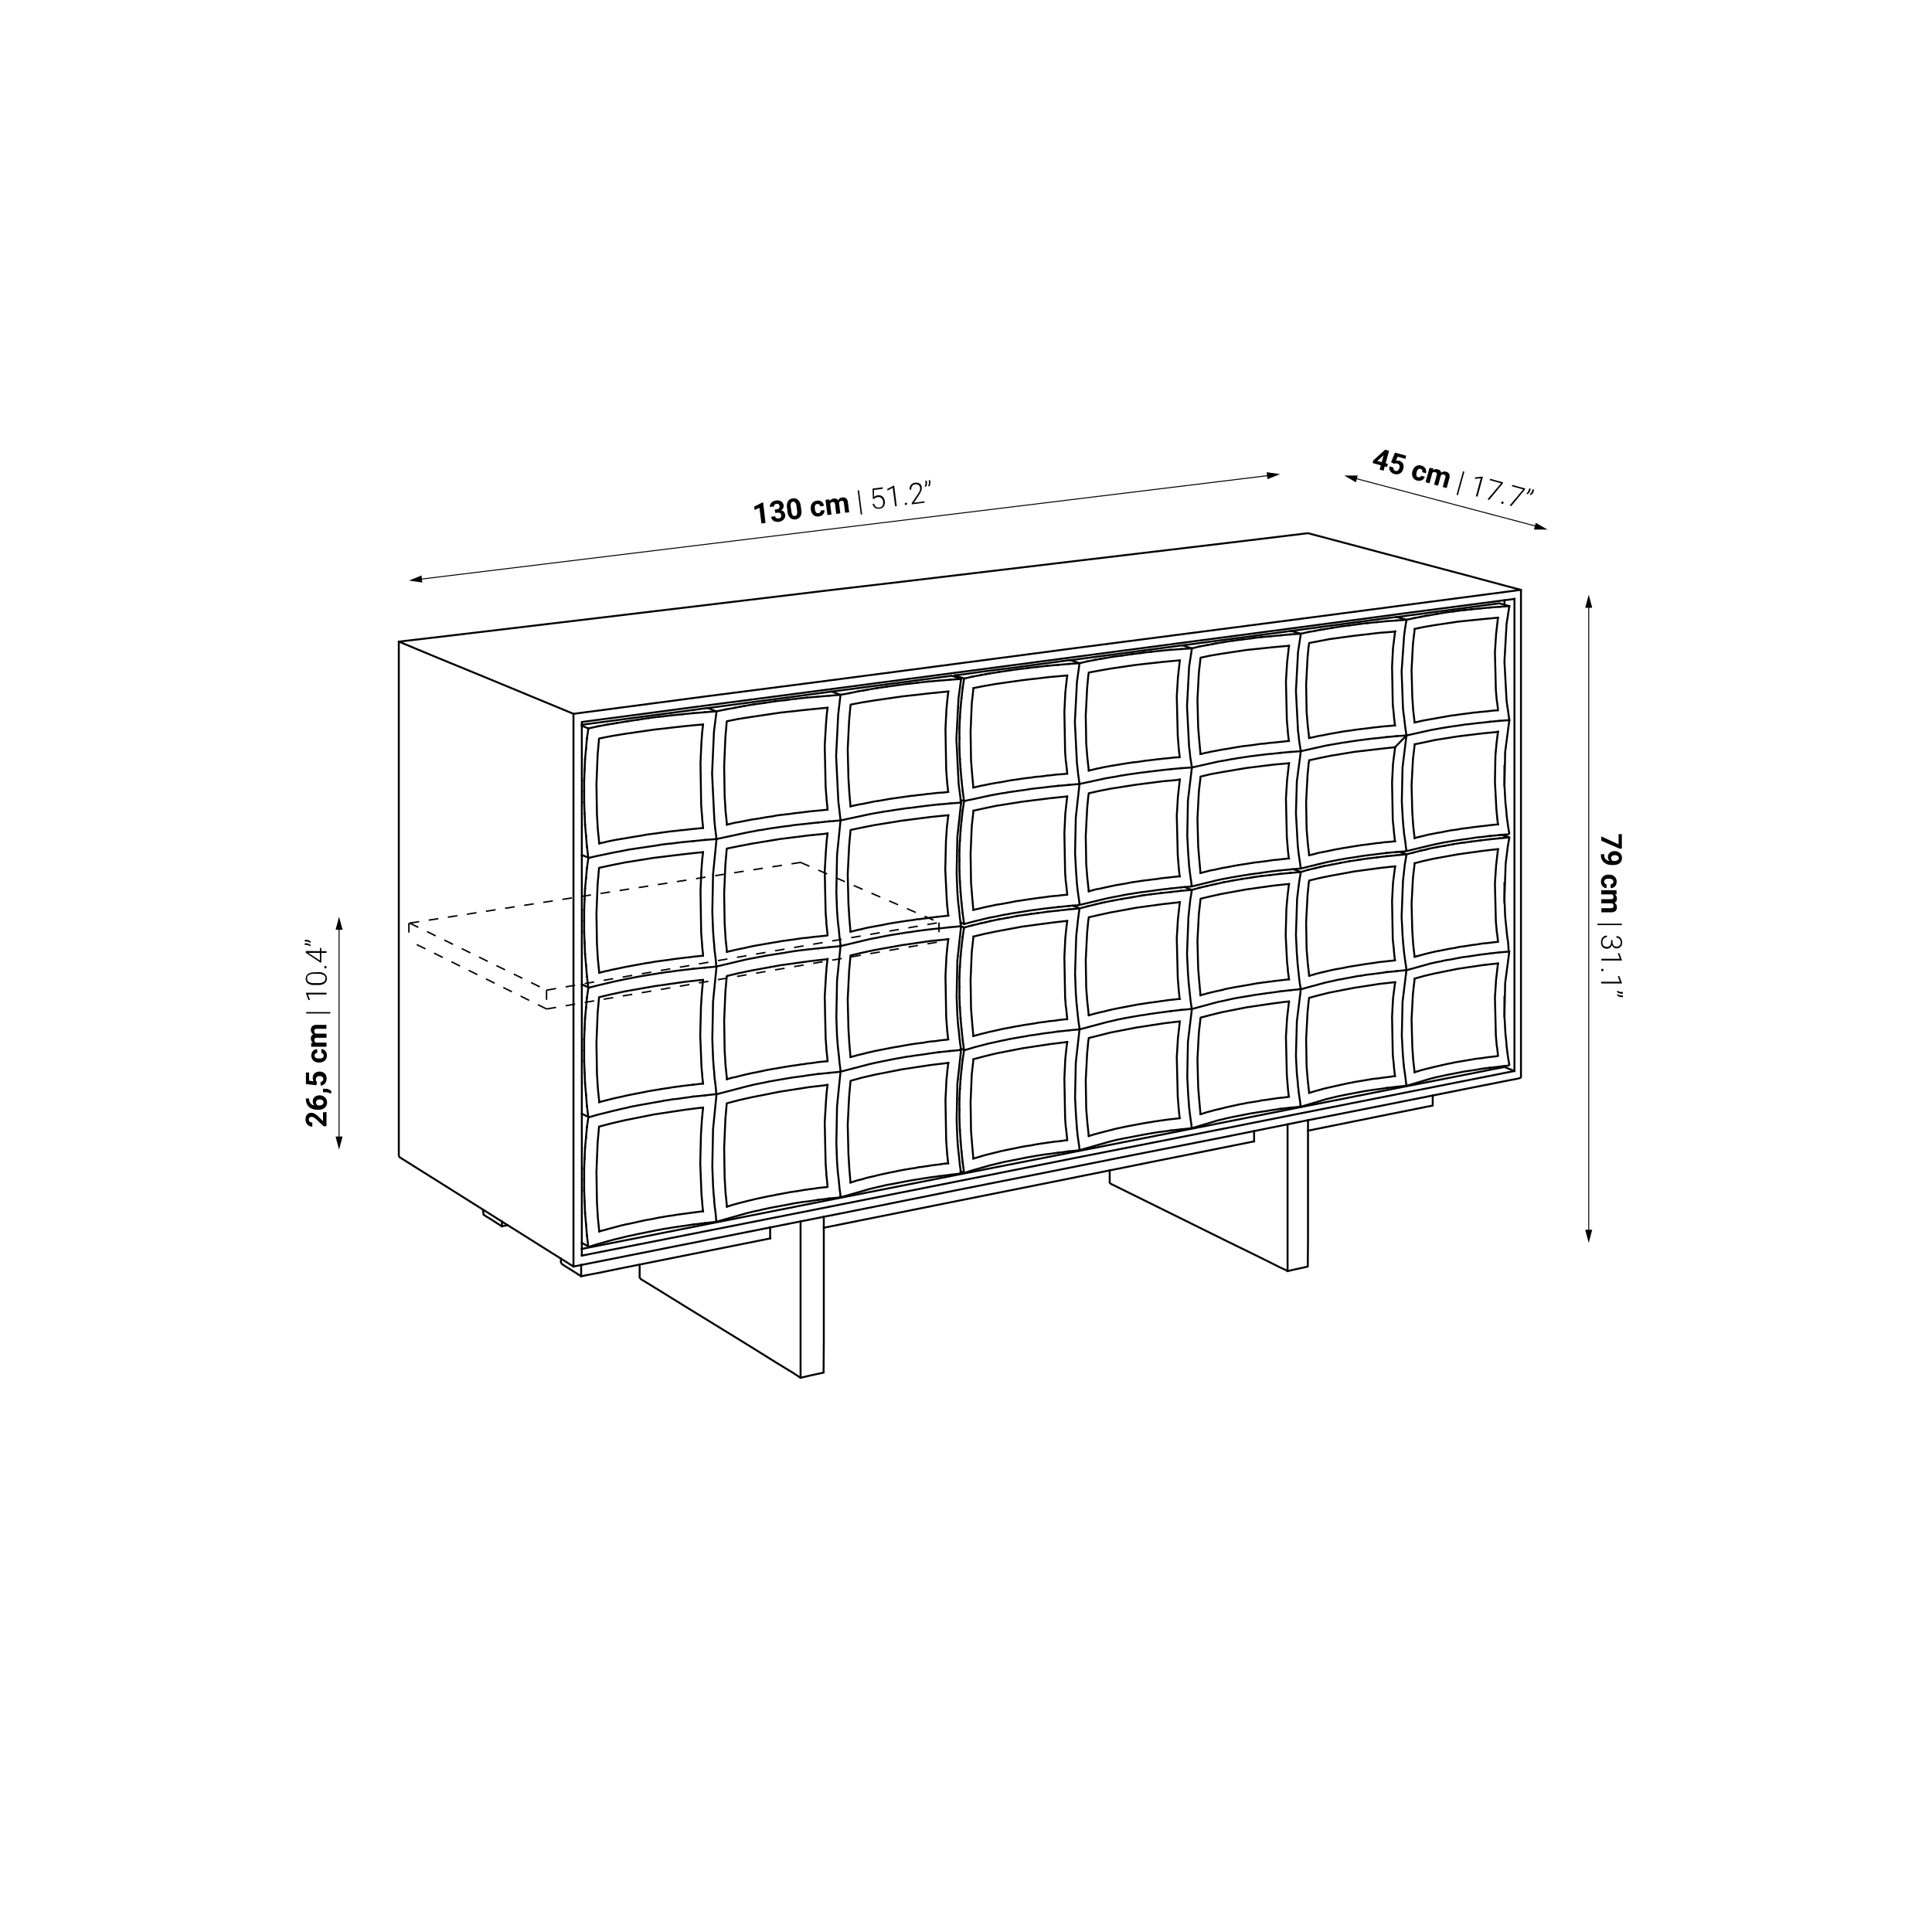 <svg xmlns="http://www.w3.org/2000/svg" viewBox="0 0 400 400"><defs><style>.ac28b52c-0319-4dd7-b1e4-fdf9d7bd5b5c,.b044212e-ed6b-4d26-b88f-1f38f8f5e05b,.e5796406-061d-4872-997e-d30419614ead,.f591897c-3d88-49a4-b4a6-954a6a4b5ea5{fill:none;stroke:#000;}.ac28b52c-0319-4dd7-b1e4-fdf9d7bd5b5c,.b044212e-ed6b-4d26-b88f-1f38f8f5e05b,.e5796406-061d-4872-997e-d30419614ead{stroke-miterlimit:10;}.e5796406-061d-4872-997e-d30419614ead,.f591897c-3d88-49a4-b4a6-954a6a4b5ea5{stroke-width:0.2px;}.f591897c-3d88-49a4-b4a6-954a6a4b5ea5{stroke-linecap:round;stroke-linejoin:round;}.ac28b52c-0319-4dd7-b1e4-fdf9d7bd5b5c{stroke-width:0.3px;stroke-dasharray:2;}.b044212e-ed6b-4d26-b88f-1f38f8f5e05b{stroke-linecap:square;stroke-width:0.4px;}</style></defs><g id="bf8cedef-11e1-4506-bb59-32359d9ecfb4" data-name="Cotas ex"><g id="b7b41cd5-67a6-43f8-b9f8-a37bb4517081" data-name="SPLINE"><path class="e5796406-061d-4872-997e-d30419614ead" d="M262.83,98.43l-176,21.51"/><polygon points="262.25 97.77 265.02 98.16 262.42 99.21 262.25 97.77"/><polygon points="87.27 119.15 84.66 120.2 87.44 120.6 87.27 119.15"/></g><path d="M286.88,95.91l.47.13-.18.65-.47-.13-.24.89-.82-.22.24-.89-1.68-.47.1-.52,2.47-2.24.82.23Zm-1.72-.48.91.25.4-1.45-.08.08Z"/><path d="M288,95.71l.81-2,2.31.64L291,95l-1.64-.45-.34.85a1.34,1.34,0,0,1,.66,0,1.21,1.21,0,0,1,.82.62,1.53,1.53,0,0,1,0,1.11,1.55,1.55,0,0,1-.36.67,1.32,1.32,0,0,1-.62.35,1.53,1.53,0,0,1-.79,0,1.69,1.69,0,0,1-.65-.34,1.39,1.39,0,0,1-.39-.57,1.2,1.2,0,0,1,0-.68l.81.23a.62.62,0,0,0,.07.45.61.61,0,0,0,.36.25.53.53,0,0,0,.48-.08,1,1,0,0,0,.31-.52.83.83,0,0,0,0-.59.66.66,0,0,0-.43-.32.82.82,0,0,0-.52,0l-.1.06Z"/><path d="M293.59,98.78a.54.54,0,0,0,.4,0,.45.45,0,0,0,.24-.28l.76.21a1.09,1.09,0,0,1-.89.79,1.43,1.43,0,0,1-.68,0,1.4,1.4,0,0,1-.92-.7,1.78,1.78,0,0,1-.06-1.26l0,0a1.66,1.66,0,0,1,.68-1,1.34,1.34,0,0,1,1.15-.14,1.36,1.36,0,0,1,.83.58,1.19,1.19,0,0,1,.11,1l-.77-.22a.54.54,0,0,0,0-.42.49.49,0,0,0-.33-.26.5.5,0,0,0-.48.09,1.26,1.26,0,0,0-.34.64l0,.08a1.22,1.22,0,0,0,0,.72A.5.5,0,0,0,293.59,98.78Z"/><path d="M296.78,97l-.07.35a1.11,1.11,0,0,1,1-.16.85.85,0,0,1,.68.69,1.08,1.08,0,0,1,1-.21,1,1,0,0,1,.66.49,1.36,1.36,0,0,1,0,.94l-.53,1.95-.82-.22.54-1.95a.7.7,0,0,0,0-.41.5.5,0,0,0-.33-.22.52.52,0,0,0-.6.21l-.58,2.1-.81-.23.53-1.94a.56.56,0,0,0,0-.41.42.42,0,0,0-.32-.22.53.53,0,0,0-.58.15l-.6,2.16-.81-.23.84-3Z"/><path d="M301.84,102.53l-.28-.08,1.34-4.87.29.07Z"/><path d="M305.91,102.83l-.34-.09,1-3.71-1.23.11.09-.32,1.54-.13.06,0Z"/><path d="M311.16,100.07l-2.84,3.43-.36-.1,2.81-3.34-2.34-.65.08-.29,2.7.75Z"/><path d="M310.82,104a.33.33,0,0,1,.11-.15.27.27,0,0,1,.2,0,.23.23,0,0,1,.16.12.25.25,0,0,1,0,.19.26.26,0,0,1-.11.14.23.23,0,0,1-.2,0,.24.24,0,0,1-.16-.11A.27.27,0,0,1,310.82,104Z"/><path d="M315.74,101.33l-2.84,3.44-.35-.1,2.8-3.34-2.34-.65.08-.29,2.7.75Z"/><path d="M316.19,102.33l-.15-.2a1.3,1.3,0,0,0,.46-.64l.1-.37.33.09-.08.29A1.25,1.25,0,0,1,316.19,102.33Zm.69.2-.16-.21a1.19,1.19,0,0,0,.46-.64l.11-.37.33.09-.08.29A1.29,1.29,0,0,1,316.88,102.53Z"/><path d="M158.49,108.27l-.84.11-.42-3.24-1,.44-.09-.69,1.68-.85H158Z"/><path d="M160.4,105.5l.45-.06a.65.65,0,0,0,.45-.22.59.59,0,0,0,.1-.44.53.53,0,0,0-.2-.38.63.63,0,0,0-.44-.09.65.65,0,0,0-.39.18.42.42,0,0,0-.12.37l-.84.1a1,1,0,0,1,.11-.61,1.18,1.18,0,0,1,.44-.48,2,2,0,0,1,.69-.24,1.67,1.67,0,0,1,1.1.19,1.11,1.11,0,0,1,.49.84.93.93,0,0,1-.11.56,1.23,1.23,0,0,1-.42.43,1.06,1.06,0,0,1,.58.32,1,1,0,0,1,.26.58,1.13,1.13,0,0,1-.3,1,1.64,1.64,0,0,1-1,.48,1.53,1.53,0,0,1-1.08-.2,1.12,1.12,0,0,1-.52-.83l.84-.11a.51.51,0,0,0,.23.37.7.7,0,0,0,.46.09.65.65,0,0,0,.45-.22.55.55,0,0,0,.12-.44q-.09-.63-.78-.54l-.45.05Z"/><path d="M165.9,105.55a2.15,2.15,0,0,1-.19,1.39,1.47,1.47,0,0,1-2.12.28,2.1,2.1,0,0,1-.54-1.26l-.1-.78a2.17,2.17,0,0,1,.19-1.4,1.32,1.32,0,0,1,1-.59,1.28,1.28,0,0,1,1.11.32,2.11,2.11,0,0,1,.54,1.26Zm-1-.75a1.5,1.5,0,0,0-.24-.75.55.55,0,0,0-.89.1,1.59,1.59,0,0,0-.06.73l.14,1a1.7,1.7,0,0,0,.23.75.5.5,0,0,0,.49.19.47.47,0,0,0,.41-.3,1.55,1.55,0,0,0,.05-.75Z"/><path d="M169.44,106.25a.57.57,0,0,0,.36-.18.49.49,0,0,0,.11-.36l.78-.1a1,1,0,0,1-.1.61,1.16,1.16,0,0,1-.41.47,1.41,1.41,0,0,1-.64.23,1.37,1.37,0,0,1-1.12-.29,1.66,1.66,0,0,1-.54-1.13v-.06a1.71,1.71,0,0,1,.24-1.21,1.38,1.38,0,0,1,1-.57,1.36,1.36,0,0,1,1,.22,1.21,1.21,0,0,1,.47.85l-.79.1a.55.55,0,0,0-.2-.38.5.5,0,0,0-.4-.11.53.53,0,0,0-.42.27,1.3,1.3,0,0,0-.06.72v.08a1.21,1.21,0,0,0,.24.68A.53.53,0,0,0,169.44,106.25Z"/><path d="M171.7,103.39l.07.35a1.12,1.12,0,0,1,.85-.52.85.85,0,0,1,.9.37,1.07,1.07,0,0,1,.88-.6,1,1,0,0,1,.8.2,1.41,1.41,0,0,1,.36.87l.26,2-.84.1-.26-2a.58.58,0,0,0-.15-.38.5.5,0,0,0-.39-.08.53.53,0,0,0-.47.43l.27,2.16-.84.11-.25-2a.64.64,0,0,0-.16-.38.45.45,0,0,0-.38-.07.54.54,0,0,0-.48.36l.28,2.22-.84.11-.4-3.15Z"/><path d="M178.5,106.52l-.29,0-.64-5,.29,0Z"/><path d="M180.71,103.24l-.06-2.09,2.12-.27,0,.33-1.82.23,0,1.45a1.33,1.33,0,0,1,.76-.34,1.18,1.18,0,0,1,1,.26,1.4,1.4,0,0,1,.47.94,1.48,1.48,0,0,1-.2,1.08,1.19,1.19,0,0,1-.89.49,1.29,1.29,0,0,1-.93-.19,1.26,1.26,0,0,1-.5-.82l.33,0a1,1,0,0,0,.38.62,1,1,0,0,0,.69.14.81.81,0,0,0,.64-.38,1.23,1.23,0,0,0,.13-.84,1.15,1.15,0,0,0-.35-.73.92.92,0,0,0-.75-.2,1.61,1.61,0,0,0-.42.11,1.19,1.19,0,0,0-.36.3Z"/><path d="M185.67,104.81l-.35,0-.49-3.81-1.09.57-.05-.33,1.38-.71h.06Z"/><path d="M187.34,104.39a.27.27,0,0,1,0-.18.24.24,0,0,1,.18-.1.24.24,0,0,1,.19,0,.26.26,0,0,1,.09.17.22.22,0,0,1-.05.17.25.25,0,0,1-.45-.11Z"/><path d="M191.42,104.08l-2.65.34,0-.27,1.24-1.83a3.31,3.31,0,0,0,.42-.75,1.15,1.15,0,0,0,.07-.54.85.85,0,0,0-.32-.6.88.88,0,0,0-.68-.16.94.94,0,0,0-.65.36,1,1,0,0,0-.17.75l-.35,0a1.37,1.37,0,0,1,.08-.67,1.13,1.13,0,0,1,.4-.52,1.52,1.52,0,0,1,1.61-.06,1.11,1.11,0,0,1,.43.79,1.41,1.41,0,0,1-.11.67,4.86,4.86,0,0,1-.53,1l-1,1.48,2.22-.28Z"/><path d="M191.67,100.81l-.23-.13a1.37,1.37,0,0,0,.18-.77l-.05-.38.34,0,0,.29A1.28,1.28,0,0,1,191.67,100.81Zm.7-.09-.22-.13a1.37,1.37,0,0,0,.18-.77l-.05-.38.34,0,0,.3A1.28,1.28,0,0,1,192.37,100.72Z"/><g id="a7cd6572-b0e3-4d8c-af0f-604e7127ff3c" data-name="SPLINE"><path class="f591897c-3d88-49a4-b4a6-954a6a4b5ea5" d="M280.44,99l37.81,10"/><polygon points="280.74 99.86 278.3 98.46 281.11 98.45 280.74 99.86"/><polygon points="317.59 109.64 320.39 109.64 317.96 108.24 317.59 109.64"/></g><line class="e5796406-061d-4872-997e-d30419614ead" x1="70.2" y1="235.81" x2="70.2" y2="192"/><polygon points="70.93 235.31 70.2 238.03 69.48 235.31 70.93 235.31"/><polygon points="70.93 192.5 70.2 189.79 69.48 192.5 70.93 192.5"/><path d="M67.6,230.24v2.93H67l-1.47-1.38a3.66,3.66,0,0,0-.54-.42.81.81,0,0,0-.44-.14.69.69,0,0,0-.45.14.53.53,0,0,0-.16.41.58.58,0,0,0,.2.46.77.77,0,0,0,.52.16v.85a1.41,1.41,0,0,1-.71-.18,1.3,1.3,0,0,1-.51-.53,1.62,1.62,0,0,1-.18-.77,1.5,1.5,0,0,1,.31-1,1.11,1.11,0,0,1,.9-.37,1.41,1.41,0,0,1,.64.16,3.73,3.73,0,0,1,.77.57l1,1v-1.84Z"/><path d="M63.29,227.43H64v.08a1.36,1.36,0,0,0,.3.92,1.15,1.15,0,0,0,.8.42,1.13,1.13,0,0,1-.34-.85,1.08,1.08,0,0,1,.4-.89,1.56,1.56,0,0,1,1-.33A1.61,1.61,0,0,1,67,227a1.28,1.28,0,0,1,.52.51,1.44,1.44,0,0,1,.19.75,1.4,1.4,0,0,1-.47,1.09,1.84,1.84,0,0,1-1.25.41h-.3a2.79,2.79,0,0,1-1.23-.26,1.93,1.93,0,0,1-.82-.75,2.16,2.16,0,0,1-.3-1.14Zm2.14.82a.67.67,0,0,0,.11.37.57.57,0,0,0,.28.25h.26a1.08,1.08,0,0,0,.66-.17.52.52,0,0,0,.24-.46.54.54,0,0,0-.22-.45.88.88,0,0,0-.55-.16.86.86,0,0,0-.57.17A.54.54,0,0,0,65.43,228.25Z"/><path d="M68.67,226l-.23.44-.19-.11a1.63,1.63,0,0,0-.71-.2h-.66v-.71h.59a1.59,1.59,0,0,1,.65.16A1.68,1.68,0,0,1,68.67,226Z"/><path d="M65.5,224.69l-2.16-.25v-2.39H64v1.7l.92.11a1.36,1.36,0,0,1-.16-.65,1.2,1.2,0,0,1,.38-1,1.69,1.69,0,0,1,1.79-.17,1.17,1.17,0,0,1,.51.5,1.53,1.53,0,0,1,.18.76,1.58,1.58,0,0,1-.16.72,1.18,1.18,0,0,1-.44.52,1.2,1.2,0,0,1-.65.21V224a.64.64,0,0,0,.42-.19.56.56,0,0,0,.15-.41.51.51,0,0,0-.21-.44.91.91,0,0,0-.58-.16.79.79,0,0,0-.56.18.66.66,0,0,0-.19.51.73.73,0,0,0,.15.48l.08.09Z"/><path d="M67,218.53a.56.56,0,0,0-.13-.38.48.48,0,0,0-.34-.16v-.79a1,1,0,0,1,.59.18,1.18,1.18,0,0,1,.41.47,1.45,1.45,0,0,1,.15.66,1.37,1.37,0,0,1-.43,1.07,1.69,1.69,0,0,1-1.2.4h0a1.69,1.69,0,0,1-1.17-.39,1.52,1.52,0,0,1-.1-2,1.23,1.23,0,0,1,.9-.36V218a.6.6,0,0,0-.4.16.49.49,0,0,0-.15.38.52.52,0,0,0,.21.45,1.25,1.25,0,0,0,.7.15h.09a1.23,1.23,0,0,0,.7-.15A.5.5,0,0,0,67,218.53Z"/><path d="M64.43,215.92l.36,0a1.12,1.12,0,0,1-.42-.92.85.85,0,0,1,.49-.84,1.07,1.07,0,0,1-.49-.95,1,1,0,0,1,.3-.77,1.43,1.43,0,0,1,.91-.25h2V213h-2a.59.59,0,0,0-.39.11.44.44,0,0,0-.13.37.54.54,0,0,0,.36.53H67.6v.85h-2a.64.64,0,0,0-.4.11.47.47,0,0,0-.12.37.55.55,0,0,0,.3.52H67.6v.85H64.43Z"/><path d="M68.39,209.54v.29h-5v-.29Z"/><path d="M67.6,205.54v.35H63.76l.43,1.16h-.33l-.54-1.46v-.05Z"/><path d="M65.82,201.27a2.37,2.37,0,0,1,1.37.33,1.25,1.25,0,0,1,0,2,2.25,2.25,0,0,1-1.33.34H65.1a2.33,2.33,0,0,1-1.36-.33,1.27,1.27,0,0,1,0-1.94,2.21,2.21,0,0,1,1.32-.35Zm-.76.35a2.08,2.08,0,0,0-1.11.24.79.79,0,0,0-.37.72.81.81,0,0,0,.36.72,2,2,0,0,0,1.08.24h.84A2.14,2.14,0,0,0,67,203.3a.82.82,0,0,0,.38-.72.78.78,0,0,0-.37-.71,2.12,2.12,0,0,0-1.11-.25Z"/><path d="M67.39,200.49a.24.24,0,0,1-.17-.06.25.25,0,0,1-.08-.18.26.26,0,0,1,.08-.19.24.24,0,0,1,.17-.07.26.26,0,0,1,.17.07.29.29,0,0,1,.06.19.28.28,0,0,1-.06.18A.25.25,0,0,1,67.39,200.49Z"/><path d="M66.23,196.93v-.66h.29v.66H67.6v.35H66.52v2h-.2l-3-2v-.39Zm0,1.93v-1.58H63.79l.27.16Z"/><path d="M64.38,195l-.15.21a1.31,1.31,0,0,0-.75-.28H63.1v-.34h.3A1.27,1.27,0,0,1,64.38,195Zm0,.71-.15.21a1.37,1.37,0,0,0-.75-.27H63.1v-.35h.3A1.27,1.27,0,0,1,64.38,195.75Z"/><line class="e5796406-061d-4872-997e-d30419614ead" x1="328.93" y1="125.33" x2="328.93" y2="255.1"/><polygon points="328.2 125.83 328.93 123.12 329.65 125.83 328.2 125.83"/><polygon points="328.2 254.61 328.93 257.32 329.65 254.61 328.2 254.61"/><path d="M335.32,175.71l-3.79-1.65v-.89l3.58,1.65V172.7h.68v3Z"/><path d="M333.23,178.23a1.09,1.09,0,0,1-.32-.77,1.15,1.15,0,0,1,.39-.91,1.53,1.53,0,0,1,1-.34,1.66,1.66,0,0,1,.77.19,1.29,1.29,0,0,1,.55.51,1.41,1.41,0,0,1,.19.74,1.34,1.34,0,0,1-.81,1.26,2.21,2.21,0,0,1-.91.18h-.31a2.45,2.45,0,0,1-1.68-.53,2,2,0,0,1-.65-1.5v-.21h.7V177A1.08,1.08,0,0,0,333.23,178.23Zm.33-.56a.6.6,0,0,0,.1.35.82.82,0,0,0,.26.23h.34a1.16,1.16,0,0,0,.67-.17.51.51,0,0,0,0-.86,1,1,0,0,0-.59-.16.94.94,0,0,0-.57.16A.5.5,0,0,0,333.56,177.67Z"/><path d="M332.15,182.54a.56.56,0,0,0,.13.38.48.48,0,0,0,.34.16v.79a1,1,0,0,1-.59-.18,1.18,1.18,0,0,1-.41-.47,1.45,1.45,0,0,1-.15-.66,1.35,1.35,0,0,1,.43-1.07,1.69,1.69,0,0,1,1.2-.4h0a1.69,1.69,0,0,1,1.17.39,1.37,1.37,0,0,1,.44,1.07,1.33,1.33,0,0,1-.34.95,1.2,1.2,0,0,1-.9.37v-.79a.6.6,0,0,0,.4-.16.49.49,0,0,0,.15-.38.52.52,0,0,0-.21-.45,1.28,1.28,0,0,0-.7-.15h-.09a1.23,1.23,0,0,0-.7.15A.5.5,0,0,0,332.15,182.54Z"/><path d="M334.7,185.15l-.36,0a1.12,1.12,0,0,1,.42.91.86.86,0,0,1-.49.85,1.07,1.07,0,0,1,.49.95,1,1,0,0,1-.3.77,1.43,1.43,0,0,1-.91.25h-2v-.85h2a.59.59,0,0,0,.39-.11.44.44,0,0,0,.13-.37.54.54,0,0,0-.36-.53h-2.18v-.85h2a.64.64,0,0,0,.4-.11.47.47,0,0,0,.12-.37.55.55,0,0,0-.3-.52h-2.24v-.85h3.17Z"/><path d="M330.74,191.53v-.29h5.05v.29Z"/><path d="M333.85,194.68V195a1.22,1.22,0,0,0,.11.53.84.84,0,0,0,.29.35.89.89,0,0,0,.43.11.84.84,0,0,0,.64-.23.86.86,0,0,0,.23-.66,1,1,0,0,0-.24-.68.84.84,0,0,0-.64-.26v-.35a1.14,1.14,0,0,1,.61.17,1.1,1.1,0,0,1,.42.46,1.45,1.45,0,0,1,.15.66,1.27,1.27,0,0,1-.31.91,1.15,1.15,0,0,1-.87.34.94.94,0,0,1-.57-.2,1.25,1.25,0,0,1-.39-.53,1.1,1.1,0,0,1-.38.6,1,1,0,0,1-.64.2,1.16,1.16,0,0,1-.89-.35,1.37,1.37,0,0,1-.33-1,1.66,1.66,0,0,1,.15-.7,1.21,1.21,0,0,1,.43-.49,1.11,1.11,0,0,1,.64-.17v.35a.85.85,0,0,0-.67.28,1.06,1.06,0,0,0-.25.73,1,1,0,0,0,.23.71.85.85,0,0,0,.67.25.81.81,0,0,0,.66-.27,1.24,1.24,0,0,0,.22-.81v-.35Z"/><path d="M331.53,198.86v-.35h3.84l-.43-1.16h.33l.54,1.45v.06Z"/><path d="M331.74,200.58a.24.24,0,0,1,.17.06.25.25,0,0,1,.08.18.26.26,0,0,1-.08.19.24.24,0,0,1-.17.07.26.26,0,0,1-.17-.07.29.29,0,0,1-.07-.19.29.29,0,0,1,.07-.18A.25.25,0,0,1,331.74,200.58Z"/><path d="M331.53,203.62v-.36h3.84l-.43-1.16h.33l.54,1.46v.06Z"/><path d="M334.75,205.32l.15-.21a1.34,1.34,0,0,0,.74.27H336v.35h-.3A1.27,1.27,0,0,1,334.75,205.32Zm0,.71.15-.21a1.21,1.21,0,0,0,.74.27H336v.35h-.3A1.27,1.27,0,0,1,334.75,206Z"/><g id="bc368223-9cd9-4753-a908-0239d79467fc" data-name="SPLINE"><path class="ac28b52c-0319-4dd7-b1e4-fdf9d7bd5b5c" d="M113.16,205v3.87"/></g><g id="a4308f37-c1a6-49dc-9ad4-26669337e73b" data-name="SPLINE"><path class="ac28b52c-0319-4dd7-b1e4-fdf9d7bd5b5c" d="M113.16,205,194.41,191"/></g><g id="a3053aef-368a-4238-9184-5de22211ede3" data-name="SPLINE"><path class="ac28b52c-0319-4dd7-b1e4-fdf9d7bd5b5c" d="M84.81,191.12,113.16,205"/></g><g id="edda8f38-b4d0-46c5-82e2-87b686046b09" data-name="SPLINE"><path class="ac28b52c-0319-4dd7-b1e4-fdf9d7bd5b5c" d="M84.81,191.12l82.24-12.77"/></g><g id="f23ed5c1-480f-4278-b4cb-cf6fc5e9ae1e" data-name="SPLINE"><path class="ac28b52c-0319-4dd7-b1e4-fdf9d7bd5b5c" d="M113.16,208.9,194.41,195"/></g><g id="e1b0b158-c572-4259-a804-4ec12b11f6f6" data-name="SPLINE"><path class="ac28b52c-0319-4dd7-b1e4-fdf9d7bd5b5c" d="M113.16,208.9,84.81,194.83"/></g><g id="ecf647b4-59f5-47bd-91a9-3c7216c5ed35" data-name="SPLINE"><path class="ac28b52c-0319-4dd7-b1e4-fdf9d7bd5b5c" d="M194.41,191v4"/></g><g id="a3e81a45-c0b7-4bea-ba27-772103099f37" data-name="SPLINE"><path class="ac28b52c-0319-4dd7-b1e4-fdf9d7bd5b5c" d="M165.75,178.56,194.41,191"/></g><g id="bd4800e7-a53f-41be-84a0-a63acf93fb17" data-name="SPLINE"><path class="ac28b52c-0319-4dd7-b1e4-fdf9d7bd5b5c" d="M84.66,191.08V195"/></g></g><g id="ad5d0d85-5702-406a-bd7b-06f32ced9b28" data-name="Capa 4"><polyline class="b044212e-ed6b-4d26-b88f-1f38f8f5e05b" points="244.27 186.79 243.88 190.3 243.64 194.24 243.84 202.36 243.98 204.19 244.03 204.77 244.03 204.91 244.08 205.3 244.17 206.21 244.22 206.64 244.27 206.83 244.03 206.83 243.16 206.93 241.82 207.07 240.81 207.22 240.09 207.31 239.89 207.36 239.12 207.46 238.35 207.56 237.97 207.6 237.68 207.65 237.06 207.75 235.47 207.99 234.51 208.18 233.93 208.28 232.97 208.47 230.95 208.85 230.04 209.05 228.5 209.43 227.63 209.62 226.86 209.81 226.67 209.86 225.42 210.2"/><polyline class="b044212e-ed6b-4d26-b88f-1f38f8f5e05b" points="171.67 170.06 174.02 169.86 173.78 167.65 173.59 166.16 173.54 165.39 173.11 156.5 173.54 147.94 174.02 143.85 172.19 143.18 146.57 146.59"/><polyline class="b044212e-ed6b-4d26-b88f-1f38f8f5e05b" points="171.33 146.54 171.28 146.54 170.61 146.59 167.63 146.88 161.47 147.55 155.66 148.42 152.87 148.85 150.51 149.33 150.46 149.38 150.41 150.01 150.18 152.7 149.93 158.66 150.03 164.81 150.22 167.94 150.51 170.73"/><polyline class="b044212e-ed6b-4d26-b88f-1f38f8f5e05b" points="244.27 211.5 243.88 214.96 243.64 218.9 243.84 227.03 243.98 228.85 244.03 229.43 244.03 229.57 244.08 230.01 244.17 230.87 244.22 231.31 244.27 231.5 244.03 231.55 243.16 231.64 241.82 231.79 240.81 231.93 240.09 232.03 239.89 232.07 239.12 232.17 238.31 232.32 237.97 232.36 237.68 232.41 237.06 232.51 235.47 232.8 234.51 232.99 233.93 233.09 232.97 233.28 230.95 233.71 230.04 233.95 228.5 234.34 227.63 234.57 226.86 234.77 226.67 234.82 225.42 235.2"/><polyline class="b044212e-ed6b-4d26-b88f-1f38f8f5e05b" points="143.54 224.57 141.04 224.86 140.8 224.91 139.98 225.01 138.97 225.15 138.49 225.25 138.06 225.3 137.15 225.44 134.88 225.82 133.97 225.97 133.35 226.11 132.1 226.35 130.61 226.64 129.88 226.79 129.84 226.79 129.64 226.84 129.07 226.98 127.96 227.22 127.29 227.36 126.13 227.65 125.75 227.75 125.65 227.75 125.61 227.8 125.17 227.89 124.26 228.13 124.07 228.18"/><polyline class="b044212e-ed6b-4d26-b88f-1f38f8f5e05b" points="145.56 150.01 145.37 151.69 145.22 153.76 145.03 157.99 145.17 166.69 145.32 168.61 145.37 169.09 145.37 169.24 145.37 169.38 145.41 169.81 145.51 170.78 145.56 171.26 145.56 171.45 145.32 171.45 144.36 171.54 143.44 171.64 142.87 171.69 141.71 171.83 141.18 171.88 140.94 171.88 140.7 171.93 139.84 172.03 138.92 172.12 138.54 172.17 138.2 172.22 137.48 172.31 135.7 172.56 134.6 172.7 133.92 172.79 132.87 172.99 130.51 173.37 129.45 173.56 127.67 173.85 126.66 174.04 125.75 174.24 125.56 174.29 124.07 174.62"/><polyline class="b044212e-ed6b-4d26-b88f-1f38f8f5e05b" points="145.56 202.89 145.51 202.89 144.79 202.94 141.76 203.28 135.41 204.19 129.4 205.25 126.52 205.87 124.07 206.45 124.02 206.5 123.97 207.12 123.73 209.81 123.49 215.87 123.59 222.17 123.78 225.34 124.07 228.18"/><polyline class="b044212e-ed6b-4d26-b88f-1f38f8f5e05b" points="148.35 200.1 147.63 207.41 147.48 215.1 147.63 219.09 147.77 221.06 147.87 221.98 147.87 222.31 147.96 223.28 148.16 224.81 148.25 225.82 148.3 226.31 148.06 226.55 145.94 226.79"/><polyline class="b044212e-ed6b-4d26-b88f-1f38f8f5e05b" points="143.54 227.03 141.52 227.32 140.22 227.51 139.26 227.6 138.11 227.8 137.43 227.89 137 227.99 136.71 228.04 136.18 228.13 132.34 228.81 130.37 229.19 129.84 229.34 128.92 229.53 127.1 229.96 123.63 230.82 121.95 231.31 120.46 230.59"/><polyline class="b044212e-ed6b-4d26-b88f-1f38f8f5e05b" points="266.87 158.03 266.48 161.5 266.24 165.34 266.43 173.37 266.58 175.15 266.63 175.73 266.63 175.87 266.67 176.26 266.77 177.12 266.82 177.56 266.87 177.75 266.67 177.75 265.81 177.84 264.51 177.99 263.5 178.08 262.83 178.18 262.59 178.23 261.87 178.32 261.1 178.42 260.76 178.47 259.85 178.56 258.31 178.81 257.39 178.95 256.82 179.04 255.9 179.19 253.93 179.57 253.02 179.72 251.53 180.06 250.71 180.2 249.94 180.39 249.8 180.44 248.59 180.73 248.55 180.73"/><polyline class="b044212e-ed6b-4d26-b88f-1f38f8f5e05b" points="310.14 127.89 309.75 131.26 309.51 135.05 309.7 142.79 309.85 144.57 309.9 145.1 309.95 145.25 309.99 145.63 310.09 146.45 310.14 146.88 310.14 147.07 309.99 147.07 309.13 147.12 307.93 147.27 306.96 147.36 306.29 147.41 306.1 147.46 305.38 147.51 304.66 147.6 304.32 147.65 303.5 147.75 302.06 147.94 301.15 148.08 300.62 148.13 299.75 148.28 297.88 148.61 297.06 148.76 295.67 149 294.9 149.14 294.18 149.28 294.03 149.33 292.93 149.57 292.88 149.57"/><line class="b044212e-ed6b-4d26-b88f-1f38f8f5e05b" x1="308.46" y1="197.41" x2="310.47" y2="197.17"/><polyline class="b044212e-ed6b-4d26-b88f-1f38f8f5e05b" points="291.19 200.87 296.19 199.48 297.49 199.19 298.26 199.05 298.89 198.9 299.32 198.81 300.04 198.71 302.78 198.18 303.21 198.13 304.27 197.99 305.81 197.75 306.87 197.6 308.45 197.41"/><polyline class="b044212e-ed6b-4d26-b88f-1f38f8f5e05b" points="310.48 197.17 312.35 197.03 312.25 195.25 312.06 193.9 311.96 193.13 311.92 192.6 311.82 191.64 311.63 189.77 311.48 186.06 311.73 178.81 312.16 175.34 312.45 173.66 312.35 173.32 311.87 173.18 310.91 172.84"/><polyline class="b044212e-ed6b-4d26-b88f-1f38f8f5e05b" points="292.88 198.08 292.59 195.58 292.4 192.75 292.25 187.12 292.54 181.74 292.83 179.29 292.88 178.76 292.88 178.71 292.93 178.71 294.8 178.23 297.01 177.75 301.82 176.88 307.01 176.16 309.51 175.87 310.09 175.82 310.14 175.82"/><polyline class="b044212e-ed6b-4d26-b88f-1f38f8f5e05b" points="171.33 224.62 171.14 226.26 170.99 228.28 170.75 232.41 170.94 240.97 171.09 242.94 171.09 243.37 171.14 243.52 171.14 243.71 171.19 244.14 171.28 245.06 171.33 245.54 171.33 245.73 171.14 245.78 170.18 245.87 169.26 245.97 168.73 246.07 167.58 246.21 167.05 246.31 166.81 246.31 166.57 246.35 165.75 246.5 164.89 246.64 164.5 246.69 164.17 246.74 163.49 246.84 161.76 247.17 160.7 247.36 160.03 247.51 158.97 247.7 156.71 248.18 155.7 248.42 153.97 248.85 153.01 249.09 152.1 249.34 151.95 249.38 150.51 249.82"/><polyline class="b044212e-ed6b-4d26-b88f-1f38f8f5e05b" points="145.56 176.45 145.37 178.13 145.22 180.2 145.03 184.38 145.17 193.08 145.32 195.06 145.37 195.54 145.37 195.68 145.37 195.82 145.41 196.26 145.51 197.22 145.56 197.65 145.56 197.89 145.37 197.89 144.36 197.99 143.44 198.08 142.87 198.18 141.71 198.28 141.18 198.37 140.94 198.37 140.7 198.42 139.84 198.52 138.92 198.66 138.54 198.71 138.2 198.76 137.53 198.85 135.7 199.09 134.65 199.29 133.92 199.38 132.87 199.57 130.51 200.01 129.45 200.2 127.67 200.58 126.66 200.78 125.75 201.02 125.56 201.02 124.07 201.4"/><polyline class="b044212e-ed6b-4d26-b88f-1f38f8f5e05b" points="266.87 133.71 266.48 137.17 266.24 141.06 266.43 149.04 266.58 150.82 266.63 151.4 266.63 151.54 266.67 151.93 266.77 152.79 266.82 153.23 266.87 153.42 266.67 153.42 265.81 153.52 264.51 153.66 263.5 153.76 262.83 153.81 262.59 153.85 261.87 153.95 261.1 154 260.76 154.04 259.85 154.19 258.36 154.38 257.39 154.48 256.82 154.57 255.9 154.72 253.93 155.06 253.02 155.2 251.53 155.49 250.71 155.63 249.94 155.82 249.8 155.82 248.59 156.11 248.55 156.11"/><polyline class="b044212e-ed6b-4d26-b88f-1f38f8f5e05b" points="220.95 139.86 220.56 143.42 220.37 147.41 220.52 155.68 220.66 157.51 220.76 158.08 220.76 158.28 220.81 158.66 220.9 159.53 220.95 160.01 220.95 160.2 220.76 160.2 219.84 160.29 219.03 160.34 218.5 160.39 217.44 160.53 216.72 160.58 216.48 160.63 215.71 160.73 214.89 160.82 214.51 160.82 214.22 160.87 213.59 160.97 211.96 161.16 211 161.31 210.37 161.4 209.36 161.54 207.29 161.93 206.33 162.07 204.75 162.36 203.83 162.56 203.01 162.7 202.87 162.75 201.57 163.04 201.52 163.04"/><polyline class="b044212e-ed6b-4d26-b88f-1f38f8f5e05b" points="244.27 161.4 243.88 164.91 243.64 168.85 243.84 176.98 243.98 178.81 244.03 179.38 244.03 179.53 244.08 179.96 244.17 180.82 244.22 181.26 244.27 181.45 244.03 181.45 243.16 181.54 241.82 181.69 240.81 181.79 240.09 181.88 239.89 181.93 239.12 182.03 238.31 182.12 237.97 182.17 237.68 182.22 237.06 182.27 235.47 182.51 234.51 182.65 233.93 182.75 232.97 182.94 230.95 183.28 230.04 183.47 228.5 183.81 227.63 184 226.86 184.14 226.67 184.19 225.42 184.53"/><polyline class="b044212e-ed6b-4d26-b88f-1f38f8f5e05b" points="289.13 225.01 290.95 224.81 291.19 224.62 291.1 224.14 291 223.23 290.81 221.84 290.67 220.97 290.67 220.68 290.57 219.86 290.43 218.04 290.23 214.43 290.38 207.46 291.19 200.87"/><polyline class="b044212e-ed6b-4d26-b88f-1f38f8f5e05b" points="271.05 226.26 270.76 223.71 270.52 220.82 270.42 215.15 270.71 209.67 270.95 207.17 271.05 206.64 271.05 206.59 273.02 206.06 275.33 205.49 280.28 204.53 285.57 203.71 288.17 203.42 288.74 203.37 288.84 203.37"/><polyline class="b044212e-ed6b-4d26-b88f-1f38f8f5e05b" points="266.87 207.36 266.48 210.78 266.24 214.67 266.43 222.65 266.58 224.48 266.63 225.06 266.63 225.2 266.67 225.59 266.77 226.45 266.82 226.88 266.87 227.07 266.67 227.12 265.81 227.22 264.51 227.36 263.5 227.51 262.83 227.6 262.59 227.65 261.87 227.75 261.1 227.84 260.76 227.94 259.85 228.09 258.31 228.32 257.39 228.52 256.82 228.61 255.9 228.81 253.93 229.24 253.02 229.48 251.53 229.82 250.71 230.06 249.94 230.25 249.8 230.3 248.59 230.68 248.55 230.68"/><polyline class="b044212e-ed6b-4d26-b88f-1f38f8f5e05b" points="120.46 177.03 121.95 177.6 123.63 177.22 127.1 176.5 128.92 176.16 129.84 175.97 130.37 175.87 132.34 175.58 136.18 175.01 136.71 174.91 137 174.86 137.43 174.81 138.11 174.72 139.26 174.62 140.22 174.48 141.52 174.33 143.54 174.14"/><polyline class="b044212e-ed6b-4d26-b88f-1f38f8f5e05b" points="145.94 173.9 148.35 173.71 148.06 171.45 147.91 169.91 147.87 169.14 147.43 160.15 147.82 151.45 148.35 147.31 146.57 146.59 146.09 146.64 145.27 146.74 143.64 146.98 140.37 147.41 133.78 148.28 120.46 150.05"/><polyline class="b044212e-ed6b-4d26-b88f-1f38f8f5e05b" points="145.56 150.01 145.51 150.01 144.79 150.05 141.76 150.34 135.41 151.06 129.4 151.93 126.52 152.41 124.07 152.89 124.02 152.94 123.97 153.56 123.73 156.31 123.49 162.36 123.59 168.61 123.78 171.79 124.07 174.62"/><line class="b044212e-ed6b-4d26-b88f-1f38f8f5e05b" x1="266.58" y1="263.18" x2="266.58" y2="232.8"/><polyline class="b044212e-ed6b-4d26-b88f-1f38f8f5e05b" points="229.75 242.32 229.75 243.76 229.75 244.48 229.75 244.86 229.99 245.1 233.31 246.74 240.04 250.06 253.93 256.93 261.1 260.44 264.75 262.27 266.58 263.13 266.77 263.13 268.4 262.75 269.99 262.41 270.76 262.22 270.81 256.36 270.81 231.93"/><polyline class="b044212e-ed6b-4d26-b88f-1f38f8f5e05b" points="196.67 243.23 198.69 242.99 198.93 242.75 198.88 242.27 198.74 241.31 198.59 239.82 198.5 238.9 198.45 238.57 198.35 237.65 198.21 235.73 198.06 231.88 198.21 224.43 198.98 217.36"/><polyline class="b044212e-ed6b-4d26-b88f-1f38f8f5e05b" points="196.33 220.06 196.24 220.06 195.61 220.15 192.73 220.49 186.72 221.4 181.09 222.51 178.4 223.13 176.14 223.76 176.09 223.81 176.04 224.38 175.8 227.03 175.51 232.84 175.66 238.95 175.85 242.03 176.09 244.82"/><polyline class="b044212e-ed6b-4d26-b88f-1f38f8f5e05b" points="120.46 257.32 121.95 258.13 123.63 257.61 127.1 256.64 128.92 256.21 129.84 255.97 130.37 255.87 132.34 255.44 136.18 254.67 136.71 254.58 137 254.53 137.43 254.43 138.11 254.34 139.26 254.14 140.22 254 141.52 253.81 143.54 253.52"/><polyline class="b044212e-ed6b-4d26-b88f-1f38f8f5e05b" points="145.94 253.23 148.06 252.99 148.3 252.75 148.25 252.22 148.16 251.21 147.96 249.67 147.87 248.71 147.87 248.37 147.77 247.46 147.63 245.44 147.48 241.5 147.63 233.81 148.35 226.55"/><polyline class="b044212e-ed6b-4d26-b88f-1f38f8f5e05b" points="145.56 229.34 145.51 229.34 144.79 229.38 141.76 229.77 135.41 230.73 129.4 231.93 126.52 232.6 124.07 233.23 124.02 233.28 123.97 233.9 123.73 236.59 123.49 242.65 123.59 248.9 123.78 252.12 124.07 254.96"/><polyline class="b044212e-ed6b-4d26-b88f-1f38f8f5e05b" points="244.56 209.09 246.58 208.9 246.72 208.56 246.62 208.08 246.48 207.07 246.34 205.68 246.24 204.86 246.19 204.29 246.09 203.32 245.95 201.35 245.76 197.46 246.05 189.91 246.43 186.31 246.72 184.57 246.62 184.19 246.19 184.05 245.28 183.66"/><polyline class="b044212e-ed6b-4d26-b88f-1f38f8f5e05b" points="225.42 210.2 225.13 207.56 224.89 204.57 224.79 198.76 225.08 193.08 225.32 190.54 225.42 190.01 225.42 189.96 225.42 189.91 227.54 189.43 229.99 188.9 235.23 187.94 240.85 187.17 243.55 186.88 244.17 186.79 244.27 186.79"/><polyline class="b044212e-ed6b-4d26-b88f-1f38f8f5e05b" points="244.56 233.81 246.48 233.61 246.72 233.37 246.67 232.89 246.53 231.93 246.34 230.54 246.24 229.62 246.19 229.29 246.14 228.47 246 226.59 245.81 222.89 245.95 215.68 246.77 208.9"/><polyline class="b044212e-ed6b-4d26-b88f-1f38f8f5e05b" points="225.42 235.2 225.13 232.51 224.89 229.57 224.79 223.71 225.08 218.09 225.32 215.54 225.42 214.96 225.42 214.91 227.54 214.38 229.99 213.76 235.23 212.75 240.85 211.88 243.55 211.55 244.17 211.5 244.27 211.5"/><polyline class="b044212e-ed6b-4d26-b88f-1f38f8f5e05b" points="220.95 164.91 220.56 168.47 220.37 172.46 220.52 180.68 220.66 182.56 220.76 183.13 220.76 183.28 220.81 183.71 220.9 184.57 220.95 185.06 220.95 185.25 220.76 185.25 219.84 185.34 219.03 185.44 218.5 185.49 217.44 185.58 216.72 185.68 216.48 185.73 215.71 185.82 214.89 185.92 214.51 185.97 214.22 186.02 213.59 186.11 211.96 186.35 211 186.5 210.32 186.59 209.36 186.79 207.29 187.17 206.33 187.31 204.75 187.65 203.83 187.84 203.01 188.04 202.87 188.08 201.57 188.37 201.52 188.37"/><polyline class="b044212e-ed6b-4d26-b88f-1f38f8f5e05b" points="289.13 201.06 291.05 200.87 291.15 200.54 291.1 200.06 290.95 199.09 290.76 197.7 290.67 196.93 290.62 196.4 290.52 195.44 290.38 193.52 290.19 189.77 290.47 182.41 290.86 178.9 291.15 177.22 291.1 176.83 290.62 176.69 289.66 176.35"/><polyline class="b044212e-ed6b-4d26-b88f-1f38f8f5e05b" points="246.77 183.52 252.1 182.22 253.5 181.93 254.32 181.79 254.99 181.64 255.42 181.59 256.19 181.45 259.13 180.97 259.56 180.92 260.66 180.78 262.3 180.54 263.4 180.39 265.09 180.2"/><line class="b044212e-ed6b-4d26-b88f-1f38f8f5e05b" x1="267.15" y1="180.01" x2="269.32" y2="179.81"/><polyline class="b044212e-ed6b-4d26-b88f-1f38f8f5e05b" points="248.55 180.73 248.31 178.13 248.07 175.2 247.92 169.48 248.21 163.9 248.5 161.4 248.55 160.82 248.59 160.78 250.62 160.29 252.97 159.86 258.07 159 263.55 158.32 266.19 158.08 266.82 158.03 266.87 158.03"/><polyline class="b044212e-ed6b-4d26-b88f-1f38f8f5e05b" points="145.56 250.78 143.3 251.07 141.91 251.26 141.23 251.35 140.9 251.4 140.41 251.45 139.31 251.64 138.59 251.74 138.2 251.79 136.28 252.12 134.93 252.41 134.26 252.51 133.97 252.56 132.63 252.84 131.13 253.18 130.03 253.42 129.69 253.47 128.49 253.76 127.58 254 126.33 254.34 125.75 254.48 125.7 254.53 125.65 254.53 125.32 254.62 124.36 254.86 124.07 254.96"/><polyline class="b044212e-ed6b-4d26-b88f-1f38f8f5e05b" points="145.56 229.34 145.32 231.84 145.13 234.77 144.98 240.82 145.22 246.98 145.32 248.33 145.37 248.66 145.37 248.81 145.41 249.43 145.56 250.78"/><polyline class="b044212e-ed6b-4d26-b88f-1f38f8f5e05b" points="310.14 175.82 309.75 179.19 309.51 182.94 309.7 190.73 309.85 192.46 309.9 193.04 309.95 193.18 309.99 193.56 310.09 194.38 310.14 194.81 310.14 195.01 309.99 195.01 309.18 195.1 307.93 195.25 306.96 195.34 306.29 195.44 306.1 195.49 305.43 195.58 304.66 195.68 304.32 195.73 303.5 195.87 302.06 196.06 301.19 196.26 300.62 196.35 299.75 196.5 297.88 196.88 297.06 197.03 295.67 197.36 294.9 197.56 294.18 197.75 294.03 197.8 292.93 198.08 292.88 198.08"/><polyline class="b044212e-ed6b-4d26-b88f-1f38f8f5e05b" points="198.93 217.12 199.7 217.41 200.42 217.22 201.86 216.79 204.84 216.02 206.43 215.68 207.49 215.44 208.26 215.3 208.64 215.2 209.36 215.06 212.73 214.48 213.21 214.38 214.31 214.24 216.14 213.95 217.29 213.81 219.07 213.56"/><polyline class="b044212e-ed6b-4d26-b88f-1f38f8f5e05b" points="221.29 213.32 223.35 213.13 223.5 212.8 223.4 212.27 223.26 211.26 223.11 209.81 223.02 209 222.97 208.42 222.87 207.46 222.73 205.44 222.58 201.5 222.82 193.85 223.21 190.2 223.45 188.42 223.4 188.04 222.97 187.84 222.1 187.51"/><polyline class="b044212e-ed6b-4d26-b88f-1f38f8f5e05b" points="201.52 214.48 201.28 211.79 201.04 208.81 200.95 202.84 201.19 197.12 201.48 194.53 201.52 193.95 201.52 193.9 201.57 193.9 203.74 193.37 206.28 192.84 211.72 191.83 217.49 191.06 220.28 190.73 220.9 190.68 220.95 190.68"/><polyline class="b044212e-ed6b-4d26-b88f-1f38f8f5e05b" points="288.84 203.37 288.41 206.74 288.21 210.54 288.36 218.42 288.55 220.2 288.6 220.78 288.6 220.92 288.65 221.31 288.74 222.17 288.79 222.6 288.84 222.8 288.65 222.8 287.78 222.94 286.53 223.09 285.57 223.23 284.9 223.32 284.66 223.32 283.93 223.42 283.21 223.56 282.88 223.61 282.01 223.76 280.52 224 279.61 224.19 279.03 224.29 278.17 224.48 276.24 224.91 275.38 225.1 273.93 225.44 273.12 225.68 272.39 225.87 272.25 225.92 271.05 226.26"/><polyline class="b044212e-ed6b-4d26-b88f-1f38f8f5e05b" points="196.33 189.57 194.17 189.81 192.87 189.96 192.2 190.06 191.91 190.1 191.43 190.15 190.37 190.3 189.75 190.34 189.31 190.44 187.53 190.68 186.28 190.87 185.32 191.02 184.12 191.21 182.72 191.5 181.67 191.69 181.38 191.74 179.36 192.12 178.21 192.41 177.68 192.51 177.63 192.51 177.58 192.56 177.29 192.6 176.38 192.84 176.14 192.89 176.09 192.89"/><polyline class="b044212e-ed6b-4d26-b88f-1f38f8f5e05b" points="198.88 165.63 199.65 165.87 200.37 165.68 201.81 165.39 204.84 164.72 206.38 164.43 207.44 164.24 208.26 164.14 208.59 164.04 209.31 163.95 212.68 163.47 213.21 163.37 214.31 163.23 216.09 163.04 217.29 162.89 219.07 162.7"/><polyline class="b044212e-ed6b-4d26-b88f-1f38f8f5e05b" points="221.29 162.51 223.5 162.31 223.21 160.2 223.06 158.76 222.97 158.03 222.54 149.48 222.97 141.21 223.5 137.31 222.54 136.98 222.06 136.83 221.81 136.74 221.67 136.69 221.62 136.69 221.33 136.69 209.46 138.28 203.45 139.04 200.42 139.48 198.93 139.67 198.16 139.77 197.77 139.81 197.68 140.1"/><polyline class="b044212e-ed6b-4d26-b88f-1f38f8f5e05b" points="201.52 163.04 201.28 160.39 201.04 157.36 200.95 151.45 201.19 145.68 201.48 143.08 201.52 142.51 201.52 142.46 201.57 142.46 203.74 142.03 206.28 141.59 211.72 140.82 217.49 140.15 220.28 139.91 220.9 139.86 220.95 139.86"/><polyline class="b044212e-ed6b-4d26-b88f-1f38f8f5e05b" points="223.5 187.36 229.07 186.02 230.52 185.73 231.33 185.58 232.06 185.44 232.49 185.34 233.26 185.2 236.29 184.72 236.77 184.67 237.87 184.53 239.56 184.29 240.71 184.14 242.44 183.95"/><polyline class="b044212e-ed6b-4d26-b88f-1f38f8f5e05b" points="244.56 183.71 246.48 183.56 246.72 183.32 246.67 182.89 246.53 181.93 246.34 180.54 246.24 179.62 246.19 179.33 246.14 178.47 246 176.64 245.81 172.94 245.95 165.73 246.77 158.9"/><polyline class="b044212e-ed6b-4d26-b88f-1f38f8f5e05b" points="225.42 184.53 225.13 181.88 224.89 178.9 224.79 173.08 225.08 167.41 225.32 164.86 225.42 164.29 225.42 164.24 227.54 163.76 229.99 163.28 235.23 162.46 240.85 161.74 243.55 161.5 244.17 161.4 244.27 161.4"/><polyline class="b044212e-ed6b-4d26-b88f-1f38f8f5e05b" points="269.32 229.14 274.46 227.6 275.81 227.27 276.63 227.07 277.25 226.93 277.68 226.84 278.4 226.69 281.24 226.16 281.72 226.06 282.78 225.87 284.37 225.63 285.47 225.49 287.11 225.25"/><polyline class="b044212e-ed6b-4d26-b88f-1f38f8f5e05b" points="174.02 247.89 180.08 246.16 181.62 245.78 182.53 245.59 183.3 245.39 183.78 245.3 184.65 245.15 187.87 244.53 188.4 244.43 189.55 244.24 191.38 243.95 192.58 243.76 194.41 243.52"/><polyline class="b044212e-ed6b-4d26-b88f-1f38f8f5e05b" points="223.5 213.13 229.07 211.64 230.52 211.31 231.33 211.11 232.06 210.97 232.49 210.87 233.26 210.73 236.29 210.2 236.77 210.15 237.87 209.96 239.56 209.72 240.71 209.57 242.44 209.33"/><polyline class="b044212e-ed6b-4d26-b88f-1f38f8f5e05b" points="223.5 238.13 229.07 236.55 230.52 236.16 231.33 235.97 232.06 235.82 232.49 235.73 233.26 235.59 236.29 235.01 236.77 234.91 237.87 234.72 239.56 234.43 240.71 234.29 242.44 234.05"/><line class="b044212e-ed6b-4d26-b88f-1f38f8f5e05b" x1="311.48" y1="210.44" x2="311.48" y2="206.4"/><line class="b044212e-ed6b-4d26-b88f-1f38f8f5e05b" x1="311.48" y1="162.6" x2="311.48" y2="158.56"/><line class="b044212e-ed6b-4d26-b88f-1f38f8f5e05b" x1="311.48" y1="125.2" x2="311.48" y2="124.28"/><polyline class="b044212e-ed6b-4d26-b88f-1f38f8f5e05b" points="296.63 226.79 296.63 228.52 296.63 228.76 296.63 228.85 296.63 228.9 295.62 229.09 287.44 230.73 270.81 234.09"/><polyline class="b044212e-ed6b-4d26-b88f-1f38f8f5e05b" points="148.35 226.55 154.65 224.91 156.23 224.53 157.19 224.34 157.96 224.19 158.44 224.09 159.31 223.9 162.68 223.32 163.2 223.23 164.41 223.04 166.23 222.8 167.48 222.6 169.36 222.36"/><polyline class="b044212e-ed6b-4d26-b88f-1f38f8f5e05b" points="148.35 252.94 154.65 251.16 156.23 250.78 157.19 250.59 157.96 250.39 158.44 250.3 159.31 250.1 162.68 249.48 163.2 249.38 164.41 249.14 166.23 248.85 167.48 248.71 169.36 248.42"/><polyline class="b044212e-ed6b-4d26-b88f-1f38f8f5e05b" points="266.87 183.04 266.58 185.39 266.34 188.08 266.19 193.66 266.48 199.33 266.63 200.54 266.63 200.87 266.63 200.97 266.72 201.55 266.87 202.75"/><polyline class="b044212e-ed6b-4d26-b88f-1f38f8f5e05b" points="246.77 233.57 252.1 231.98 253.5 231.64 254.32 231.45 254.99 231.31 255.42 231.21 256.19 231.07 259.13 230.49 259.56 230.44 260.66 230.25 262.3 230.01 263.4 229.82 265.09 229.57"/><polyline class="b044212e-ed6b-4d26-b88f-1f38f8f5e05b" points="269.32 179.81 269.08 178.13 268.88 176.83 268.69 175.1 268.31 168.37 268.5 161.79 269.32 155.53"/><polyline class="b044212e-ed6b-4d26-b88f-1f38f8f5e05b" points="194.41 217.84 192.58 218.09 191.38 218.28 189.55 218.52 188.4 218.71 187.87 218.76 184.65 219.34 183.78 219.53 183.3 219.62 182.53 219.77 181.62 219.96 180.08 220.3 174.02 221.88"/><polyline class="b044212e-ed6b-4d26-b88f-1f38f8f5e05b" points="148.35 173.71 154.65 172.36 156.23 172.07 157.19 171.88 157.96 171.79 158.44 171.69 159.31 171.54 162.68 171.06 163.2 171.02 164.41 170.82 166.23 170.63 167.48 170.49 169.36 170.29"/><line class="b044212e-ed6b-4d26-b88f-1f38f8f5e05b" x1="311.48" y1="186.83" x2="311.48" y2="182.8"/><line class="b044212e-ed6b-4d26-b88f-1f38f8f5e05b" x1="311.48" y1="173.04" x2="311.48" y2="172.8"/><line class="b044212e-ed6b-4d26-b88f-1f38f8f5e05b" x1="169.36" y1="170.3" x2="171.67" y2="170.05"/><line class="b044212e-ed6b-4d26-b88f-1f38f8f5e05b" x1="145.56" y1="224.33" x2="145.56" y2="224.33"/><polyline class="b044212e-ed6b-4d26-b88f-1f38f8f5e05b" points="145.56 202.89 145.32 205.44 145.13 208.37 144.98 214.43 145.22 220.59 145.32 221.93 145.37 222.27 145.37 222.36 145.41 222.99 145.56 224.34"/><line class="b044212e-ed6b-4d26-b88f-1f38f8f5e05b" x1="242.44" y1="234.05" x2="244.56" y2="233.81"/><line class="b044212e-ed6b-4d26-b88f-1f38f8f5e05b" x1="287.11" y1="176.59" x2="289.13" y2="176.4"/><line class="b044212e-ed6b-4d26-b88f-1f38f8f5e05b" x1="259.65" y1="234.14" x2="259.65" y2="236.31"/><polyline class="b044212e-ed6b-4d26-b88f-1f38f8f5e05b" points="246.77 208.9 252.1 207.46 253.5 207.17 254.32 206.98 254.99 206.83 255.42 206.74 256.19 206.59 259.13 206.11 259.56 206.02 260.66 205.87 262.3 205.63 263.4 205.49 265.09 205.25"/><line class="b044212e-ed6b-4d26-b88f-1f38f8f5e05b" x1="145.56" y1="250.78" x2="145.56" y2="250.78"/><line class="b044212e-ed6b-4d26-b88f-1f38f8f5e05b" x1="143.54" y1="174.14" x2="145.94" y2="173.9"/><line class="b044212e-ed6b-4d26-b88f-1f38f8f5e05b" x1="242.44" y1="159.24" x2="244.56" y2="159.05"/><line class="b044212e-ed6b-4d26-b88f-1f38f8f5e05b" x1="287.11" y1="201.26" x2="289.13" y2="201.07"/><polyline class="b044212e-ed6b-4d26-b88f-1f38f8f5e05b" points="288.84 154.72 288.41 158.13 288.21 161.98 288.36 169.81 288.55 171.64 288.6 172.17 288.6 172.31 288.65 172.7 288.74 173.56 288.79 174 288.84 174.19 288.65 174.19 287.78 174.29 286.53 174.38 285.57 174.53 284.85 174.57 284.66 174.62 283.93 174.72 283.17 174.81 282.88 174.86 281.96 174.96 280.47 175.2 279.61 175.34 279.03 175.44 278.12 175.58 276.24 175.92 275.38 176.11 273.93 176.4 273.12 176.54 272.39 176.74 272.25 176.79 271.05 177.07"/><line class="b044212e-ed6b-4d26-b88f-1f38f8f5e05b" x1="308.46" y1="149.43" x2="310.47" y2="149.24"/><polyline class="b044212e-ed6b-4d26-b88f-1f38f8f5e05b" points="310.48 149.24 312.49 149.09 312.21 147.07 312.01 145.73 311.92 145.05 311.48 136.98 311.92 129.19 312.49 125.49 310.43 124.91 289.18 127.75"/><polyline class="b044212e-ed6b-4d26-b88f-1f38f8f5e05b" points="292.88 149.57 292.59 147.07 292.4 144.28 292.25 138.71 292.54 133.28 292.83 130.82 292.88 130.25 292.88 130.2 292.93 130.2 294.8 129.81 297.01 129.43 301.82 128.71 307.01 128.18 309.51 127.94 310.09 127.89 310.14 127.89"/><polyline class="b044212e-ed6b-4d26-b88f-1f38f8f5e05b" points="269.32 155.53 274.46 154.38 275.81 154.14 276.63 154 277.25 153.9 277.68 153.81 278.4 153.71 281.24 153.28 281.72 153.23 282.78 153.08 284.37 152.89 285.47 152.79 287.11 152.6"/><polyline class="b044212e-ed6b-4d26-b88f-1f38f8f5e05b" points="291.19 152.27 290.91 150.34 290.76 149 290.67 148.28 290.57 147.55 290.47 146.59 290.19 139 290.71 131.59 290.95 129.81 291.1 128.95 291.19 128.52 290.95 128.23 289.99 127.99 289.51 127.84 289.27 127.75 289.08 127.75 287.83 127.89 267.3 130.63"/><line class="b044212e-ed6b-4d26-b88f-1f38f8f5e05b" x1="289.13" y1="152.41" x2="291.19" y2="152.27"/><polyline class="b044212e-ed6b-4d26-b88f-1f38f8f5e05b" points="271.05 152.79 270.76 150.25 270.52 147.41 270.42 141.74 270.71 136.21 270.95 133.76 271.05 133.18 271.05 133.13 273.02 132.75 275.33 132.31 280.28 131.64 285.57 131.02 288.17 130.82 288.74 130.78 288.84 130.73"/><line class="b044212e-ed6b-4d26-b88f-1f38f8f5e05b" x1="310.14" y1="170.68" x2="310.14" y2="170.68"/><polyline class="b044212e-ed6b-4d26-b88f-1f38f8f5e05b" points="244.56 159.04 246.77 158.9 246.43 156.74 246.29 155.34 246.19 154.62 245.76 146.21 246.19 138.08 246.77 134.24 244.8 133.61 221.57 136.69"/><polyline class="b044212e-ed6b-4d26-b88f-1f38f8f5e05b" points="225.42 159.53 225.13 156.88 224.89 153.95 224.79 148.13 225.08 142.46 225.32 139.86 225.42 139.33 225.42 139.24 227.54 138.85 229.99 138.42 235.23 137.65 240.85 137.03 243.55 136.78 244.17 136.74 244.27 136.74"/><line class="b044212e-ed6b-4d26-b88f-1f38f8f5e05b" x1="308.46" y1="173.08" x2="310.47" y2="172.89"/><polyline class="b044212e-ed6b-4d26-b88f-1f38f8f5e05b" points="291.19 176.21 296.19 175.01 297.49 174.72 298.26 174.57 298.89 174.43 299.32 174.38 300.04 174.24 302.78 173.81 303.21 173.76 304.27 173.61 305.81 173.37 306.87 173.28 308.45 173.08"/><polyline class="b044212e-ed6b-4d26-b88f-1f38f8f5e05b" points="310.48 172.89 312.25 172.75 312.49 172.51 312.4 172.07 312.25 171.21 312.06 169.81 311.96 169 311.92 168.71 311.87 167.89 311.68 166.11 311.48 162.56 311.63 155.68 312.49 149.09"/><polyline class="b044212e-ed6b-4d26-b88f-1f38f8f5e05b" points="292.88 173.52 292.59 170.97 292.4 168.18 292.25 162.56 292.54 157.17 292.83 154.72 292.88 154.14 292.88 154.09 292.93 154.09 294.8 153.71 297.01 153.23 301.82 152.46 307.01 151.83 309.51 151.59 310.09 151.54 310.14 151.5"/><polyline class="b044212e-ed6b-4d26-b88f-1f38f8f5e05b" points="288.84 130.73 288.41 134.19 288.21 137.99 288.36 145.87 288.55 147.65 288.6 148.23 288.6 148.37 288.65 148.76 288.74 149.57 288.79 150.01 288.84 150.2 288.65 150.2 287.78 150.29 286.53 150.39 285.57 150.49 284.85 150.58 284.66 150.58 283.93 150.68 283.17 150.78 282.88 150.82 281.96 150.92 280.47 151.11 279.61 151.26 279.03 151.31 278.12 151.45 276.24 151.78 275.38 151.93 273.93 152.22 273.12 152.36 272.39 152.51 272.25 152.56 271.05 152.79"/><polyline class="b044212e-ed6b-4d26-b88f-1f38f8f5e05b" points="171.33 198.56 171.14 200.25 170.99 202.27 170.75 206.4 170.94 214.96 171.09 216.93 171.09 217.36 171.14 217.51 171.14 217.7 171.19 218.09 171.28 219.05 171.33 219.48 171.33 219.72 171.14 219.72 170.18 219.81 169.26 219.91 168.73 220.01 167.63 220.15 167.05 220.2 166.81 220.25 166.57 220.3 165.75 220.39 164.89 220.54 164.5 220.59 164.17 220.63 163.49 220.73 161.76 221.02 160.7 221.21 160.03 221.31 158.97 221.5 156.71 221.98 155.7 222.17 153.97 222.56 153.01 222.8 152.1 223.04 151.95 223.04 150.51 223.42"/><polyline class="b044212e-ed6b-4d26-b88f-1f38f8f5e05b" points="171.33 172.56 171.28 172.56 170.61 172.65 167.63 172.94 161.47 173.71 155.66 174.67 152.87 175.2 150.51 175.68 150.46 175.73 150.41 176.35 150.18 179.04 149.93 185.01 150.03 191.16 150.22 194.29 150.51 197.07"/><polyline class="b044212e-ed6b-4d26-b88f-1f38f8f5e05b" points="174.02 169.86 173.3 177.07 173.16 184.67 173.3 188.56 173.45 190.54 173.54 191.45 173.59 191.74 173.69 192.7 173.83 194.19 173.97 195.2 174.02 195.68 173.73 195.92 171.67 196.11"/><polyline class="b044212e-ed6b-4d26-b88f-1f38f8f5e05b" points="105.12 253.66 104.31 253.81 103.92 253.9 103.87 253.85 103.83 253.81 103.68 253.76 103.39 253.57 102.86 253.23 101.76 252.51 100.65 251.84 100.12 251.5 99.98 250.44"/><polyline class="b044212e-ed6b-4d26-b88f-1f38f8f5e05b" points="145.56 176.45 145.51 176.45 144.79 176.5 141.76 176.83 135.41 177.6 129.4 178.56 126.52 179.14 124.07 179.67 124.02 179.72 123.97 180.34 123.73 183.08 123.49 189.14 123.59 195.39 123.78 198.56 124.07 201.4"/><polyline class="b044212e-ed6b-4d26-b88f-1f38f8f5e05b" points="148.35 173.71 147.63 181.02 147.48 188.76 147.63 192.7 147.77 194.67 147.87 195.58 147.87 195.92 147.96 196.88 148.16 198.42 148.25 199.38 148.3 199.91 148.06 200.15 145.94 200.34"/><polyline class="b044212e-ed6b-4d26-b88f-1f38f8f5e05b" points="143.54 200.58 141.52 200.82 140.22 200.97 139.26 201.11 138.11 201.26 137.43 201.35 137 201.45 136.71 201.45 136.18 201.55 132.34 202.17 130.37 202.56 129.84 202.65 128.92 202.84 127.1 203.23 123.63 204.05 121.95 204.48 120.46 203.81"/><polyline class="b044212e-ed6b-4d26-b88f-1f38f8f5e05b" points="171.33 146.54 171.14 148.23 170.99 150.25 170.75 154.38 170.94 162.94 171.09 164.86 171.14 165.49 171.14 165.63 171.19 166.06 171.28 166.98 171.33 167.46 171.33 167.65 171.14 167.65 170.18 167.75 169.26 167.84 168.73 167.89 167.63 167.99 167.05 168.08 166.81 168.08 166.62 168.13 165.75 168.23 164.89 168.32 164.5 168.37 164.17 168.42 163.49 168.52 161.76 168.71 160.7 168.85 160.03 169 158.97 169.14 156.71 169.53 155.7 169.67 153.97 170.01 153.01 170.2 152.1 170.34 151.95 170.39 150.51 170.73"/><polyline class="b044212e-ed6b-4d26-b88f-1f38f8f5e05b" points="198.88 191.02 199.65 191.31 200.37 191.11 201.81 190.73 204.79 190.01 206.38 189.72 207.44 189.48 208.26 189.33 208.59 189.29 209.31 189.14 212.68 188.61 213.21 188.52 214.31 188.37 216.09 188.13 217.29 187.99 219.07 187.8"/><polyline class="b044212e-ed6b-4d26-b88f-1f38f8f5e05b" points="221.29 187.56 223.26 187.41 223.5 187.17 223.45 186.69 223.31 185.73 223.11 184.29 223.02 183.42 222.97 183.08 222.92 182.22 222.78 180.34 222.58 176.59 222.73 169.29 223.5 162.31"/><polyline class="b044212e-ed6b-4d26-b88f-1f38f8f5e05b" points="201.52 188.37 201.28 185.73 201.04 182.7 200.95 176.79 201.19 171.06 201.48 168.47 201.52 167.89 201.52 167.84 201.57 167.84 203.74 167.36 206.28 166.83 211.72 165.97 217.49 165.25 220.28 164.96 220.9 164.91 220.95 164.91"/><polyline class="b044212e-ed6b-4d26-b88f-1f38f8f5e05b" points="310.14 170.68 308.26 170.87 307.11 171.02 306.53 171.06 306.29 171.11 305.86 171.16 304.99 171.26 304.42 171.35 304.03 171.4 302.49 171.59 301.44 171.79 300.62 171.88 299.56 172.07 298.41 172.31 297.49 172.46 297.25 172.51 295.57 172.84 294.66 173.08 294.18 173.18 294.13 173.18 293.84 173.28 293.17 173.42 292.88 173.52"/><polyline class="b044212e-ed6b-4d26-b88f-1f38f8f5e05b" points="310.14 151.5 309.85 153.81 309.61 156.45 309.51 161.88 309.8 167.36 309.9 168.56 309.95 168.85 309.95 168.95 309.99 169.48 310.14 170.68"/><polyline class="b044212e-ed6b-4d26-b88f-1f38f8f5e05b" points="288.84 154.72 289.13 154.38 291.19 152.27"/><polyline class="b044212e-ed6b-4d26-b88f-1f38f8f5e05b" points="269.32 179.81 274.46 178.56 275.81 178.28 276.63 178.13 277.25 177.99 277.68 177.94 278.4 177.79 281.24 177.36 281.72 177.27 282.78 177.12 284.37 176.93 285.47 176.79 287.11 176.59"/><polyline class="b044212e-ed6b-4d26-b88f-1f38f8f5e05b" points="289.13 176.4 290.95 176.26 291.19 176.02 291.1 175.58 291 174.67 290.81 173.28 290.67 172.41 290.67 172.12 290.57 171.31 290.43 169.53 290.23 165.92 290.38 158.9 291.19 152.27"/><polyline class="b044212e-ed6b-4d26-b88f-1f38f8f5e05b" points="271.05 177.07 270.76 174.53 270.52 171.64 270.42 165.97 270.71 160.49 270.95 157.99 271.05 157.46 271.05 157.41 273.02 156.98 275.33 156.5 280.28 155.68 285.57 155.06 288.17 154.77 288.74 154.72 288.84 154.72"/><polyline class="b044212e-ed6b-4d26-b88f-1f38f8f5e05b" points="244.27 136.74 243.88 140.25 243.64 144.19 243.84 152.31 243.98 154.14 244.03 154.72 244.03 154.86 244.08 155.25 244.17 156.11 244.22 156.54 244.27 156.74 244.08 156.78 243.16 156.83 241.86 156.98 240.81 157.07 240.09 157.17 239.89 157.17 239.12 157.27 238.35 157.36 237.97 157.41 237.06 157.51 235.52 157.75 234.56 157.84 233.93 157.94 232.97 158.08 230.95 158.42 230.04 158.56 228.5 158.85 227.63 159.04 226.86 159.19 226.72 159.24 225.42 159.53"/><polyline class="b044212e-ed6b-4d26-b88f-1f38f8f5e05b" points="220.95 215.73 220.76 217.31 220.56 219.24 220.37 223.23 220.52 231.5 220.66 233.37 220.76 233.95 220.76 234.09 220.81 234.53 220.9 235.39 220.95 235.87 220.95 236.07 220.76 236.07 219.84 236.21 219.03 236.31 218.5 236.35 217.44 236.5 216.72 236.59 216.48 236.64 215.71 236.74 214.89 236.88 214.51 236.93 214.22 236.98 213.59 237.12 211.96 237.36 211 237.56 210.32 237.7 209.36 237.89 207.29 238.32 206.33 238.57 204.75 238.95 203.83 239.19 203.01 239.43 202.87 239.48 201.57 239.86 201.52 239.86"/><polyline class="b044212e-ed6b-4d26-b88f-1f38f8f5e05b" points="196.67 166.35 198.98 166.16 198.69 163.95 198.5 162.51 198.45 161.79 198.01 153.03 198.45 144.57 198.98 140.58 197.05 139.91 172.19 143.18"/><polyline class="b044212e-ed6b-4d26-b88f-1f38f8f5e05b" points="196.33 143.18 196.24 143.18 195.61 143.23 192.73 143.52 186.72 144.19 181.09 145.01 178.4 145.44 176.14 145.87 176.09 145.97 176.04 146.54 175.8 149.19 175.51 155.1 175.66 161.16 175.85 164.19 176.09 166.93"/><polyline class="b044212e-ed6b-4d26-b88f-1f38f8f5e05b" points="248.55 230.68 248.31 228.04 248.07 225.1 247.92 219.34 248.21 213.81 248.5 211.31 248.55 210.73 248.59 210.68 250.62 210.15 252.97 209.57 258.07 208.56 263.55 207.75 266.19 207.41 266.82 207.36 266.87 207.36"/><polyline class="b044212e-ed6b-4d26-b88f-1f38f8f5e05b" points="267.15 229.34 269.03 229.14 269.27 228.9 269.22 228.47 269.08 227.51 268.88 226.11 268.79 225.25 268.74 224.91 268.69 224.09 268.5 222.27 268.31 218.61 268.5 211.5 269.32 204.81"/><polyline class="b044212e-ed6b-4d26-b88f-1f38f8f5e05b" points="271.05 202.03 270.76 199.43 270.52 196.55 270.42 190.92 270.71 185.39 270.95 182.94 271.05 182.36 271.05 182.31 273.02 181.83 275.33 181.35 280.28 180.44 285.57 179.72 288.17 179.43 288.74 179.38 288.84 179.38"/><polyline class="b044212e-ed6b-4d26-b88f-1f38f8f5e05b" points="196.33 220.06 196.14 221.69 195.95 223.66 195.75 227.75 195.9 236.16 196.04 238.09 196.09 238.71 196.09 238.85 196.14 239.29 196.24 240.2 196.28 240.63 196.33 240.87 196.09 240.87 195.18 240.97 194.31 241.11 193.78 241.16 192.68 241.31 191.91 241.45 191.72 241.45 190.9 241.59 190.03 241.69 189.65 241.79 189.36 241.84 188.69 241.93 187 242.22 186 242.41 185.32 242.56 184.31 242.75 182.1 243.23 181.14 243.47 179.46 243.85 178.54 244.14 177.68 244.34 177.53 244.38 176.14 244.82 176.09 244.82"/><polyline class="b044212e-ed6b-4d26-b88f-1f38f8f5e05b" points="196.33 194.43 196.14 196.06 195.95 198.04 195.75 202.12 195.9 210.59 196.04 212.46 196.09 213.09 196.09 213.23 196.14 213.66 196.24 214.57 196.28 215.01 196.33 215.2 196.09 215.25 195.18 215.34 194.31 215.44 193.78 215.54 192.68 215.63 191.91 215.73 191.72 215.78 190.9 215.92 190.03 216.02 189.65 216.06 189.36 216.11 188.69 216.21 187 216.5 186 216.69 185.32 216.79 184.31 216.98 182.1 217.41 181.14 217.6 179.46 217.99 178.54 218.23 177.68 218.42 177.53 218.47 176.14 218.85 176.09 218.85"/><polyline class="b044212e-ed6b-4d26-b88f-1f38f8f5e05b" points="288.84 179.38 288.41 182.79 288.21 186.59 288.36 194.48 288.55 196.26 288.6 196.83 288.6 196.98 288.65 197.36 288.74 198.23 288.79 198.61 288.84 198.81 288.65 198.85 287.78 198.95 286.53 199.09 285.57 199.19 284.9 199.29 284.66 199.33 283.93 199.43 283.21 199.53 282.88 199.57 282.01 199.72 280.52 199.96 279.61 200.1 279.03 200.2 278.17 200.39 276.24 200.73 275.38 200.92 273.93 201.26 273.12 201.45 272.39 201.64 272.25 201.69 271.05 202.03"/><polyline class="b044212e-ed6b-4d26-b88f-1f38f8f5e05b" points="267.15 205.01 269.13 204.81 269.27 204.48 269.17 204 269.03 203.04 268.88 201.64 268.79 200.82 268.74 200.3 268.64 199.33 268.5 197.41 268.31 193.56 268.55 186.11 268.98 182.56 269.27 180.82 269.17 180.49 268.69 180.29 267.78 179.96"/><polyline class="b044212e-ed6b-4d26-b88f-1f38f8f5e05b" points="248.55 206.06 248.31 203.42 248.07 200.54 247.92 194.77 248.21 189.19 248.5 186.69 248.55 186.11 248.59 186.06 250.62 185.58 252.97 185.06 258.07 184.14 263.55 183.37 266.19 183.08 266.82 183.04 266.87 183.04"/><line class="b044212e-ed6b-4d26-b88f-1f38f8f5e05b" x1="165.75" y1="285.25" x2="165.75" y2="252.84"/><polyline class="b044212e-ed6b-4d26-b88f-1f38f8f5e05b" points="132.43 261.83 132.43 263.37 132.43 264.1 132.43 264.48 132.67 264.82 135.65 266.64 141.71 270.39 154.31 278.13 160.8 282.17 164.12 284.19 165.75 285.25 165.99 285.2 167.82 284.77 169.6 284.38 170.51 284.19 170.56 277.89 170.56 251.88"/><polyline class="b044212e-ed6b-4d26-b88f-1f38f8f5e05b" points="314.9 122.12 292.93 125.01 270.28 127.99 246.96 131.02 222.92 134.14 198.11 137.41 172.48 140.78 146.04 144.19 118.73 147.79 109.21 143.85 100.03 140.05 91.13 136.4 82.57 132.84"/><line class="b044212e-ed6b-4d26-b88f-1f38f8f5e05b" x1="118.73" y1="262.22" x2="118.73" y2="147.79"/><polyline class="b044212e-ed6b-4d26-b88f-1f38f8f5e05b" points="120.46 258.57 147 253.33 172.77 248.23 197.73 243.32 221.96 238.57 245.42 233.95 268.21 229.43 290.33 225.06 301.15 222.94 306.53 221.88 309.18 221.35 310.52 221.11 311.15 220.97 311.48 220.92 311.48 220.73"/><polyline class="b044212e-ed6b-4d26-b88f-1f38f8f5e05b" points="311.48 220.92 313.55 221.74 313.55 124"/><polyline class="b044212e-ed6b-4d26-b88f-1f38f8f5e05b" points="120.46 259.96 147.29 254.67 173.3 249.53 198.5 244.53 222.92 239.67 246.62 235.01 269.61 230.44 291.92 226.02 313.55 221.74"/><polygon class="b044212e-ed6b-4d26-b88f-1f38f8f5e05b" points="118.73 262.22 139.31 258.13 159.41 254.14 178.97 250.25 198.11 246.4 216.77 242.7 235.04 239.05 252.87 235.54 270.28 232.03 287.35 228.66 303.98 225.34 312.21 223.71 314.23 223.32 314.75 223.18 314.9 222.99 314.9 222.36 314.9 220.01 314.9 210.54 314.9 172.65 314.9 134.77 314.9 125.29 314.9 122.94 314.9 122.31 314.71 122.07 314.18 121.93 311.96 121.35 303.36 119.04 286.72 114.62 270.81 110.39 254.94 112.31 238.74 114.24 222.2 116.21 205.28 118.23 188.01 120.29 170.37 122.36 152.34 124.53 133.88 126.74 114.98 129 95.7 131.3 85.89 132.46 83.39 132.75 82.77 132.84 82.57 133.03 82.57 133.66 82.57 136.16 82.57 146.16 82.57 186.16 82.57 226.16 82.57 236.16 82.57 238.66 82.57 239.29 82.72 239.57 83.1 239.82 84.69 240.82 91.13 244.86 104.59 253.33 118.73 262.22 118.73 262.22"/><polyline class="b044212e-ed6b-4d26-b88f-1f38f8f5e05b" points="120.46 259.96 120.46 149.48 147.29 145.92 173.3 142.51 198.5 139.19 222.92 135.97 246.62 132.84 269.61 129.81 291.92 126.83 313.55 124"/><polyline class="b044212e-ed6b-4d26-b88f-1f38f8f5e05b" points="196.33 194.43 196.24 194.43 195.61 194.53 192.73 194.81 186.72 195.68 181.09 196.69 178.4 197.27 176.14 197.8 176.09 197.84 176.04 198.42 175.8 201.06 175.51 206.93 175.66 212.99 175.85 216.11 176.09 218.85"/><polyline class="b044212e-ed6b-4d26-b88f-1f38f8f5e05b" points="198.98 191.79 198.21 198.85 198.06 206.31 198.21 210.15 198.35 212.07 198.45 212.99 198.5 213.28 198.59 214.24 198.74 215.73 198.88 216.69 198.93 217.17 198.69 217.41 196.67 217.6"/><polyline class="b044212e-ed6b-4d26-b88f-1f38f8f5e05b" points="310.14 199.48 309.75 202.8 309.51 206.55 309.7 214.34 309.85 216.11 309.9 216.64 309.95 216.79 309.99 217.17 310.09 218.04 310.14 218.47 310.14 218.61 309.99 218.66 309.18 218.76 307.93 218.9 306.96 219.05 306.29 219.14 306.1 219.14 305.38 219.24 304.66 219.38 304.32 219.43 303.5 219.57 302.06 219.81 301.15 219.96 300.62 220.1 299.75 220.25 297.88 220.68 297.06 220.87 295.67 221.21 294.9 221.4 294.18 221.59 294.03 221.64 292.93 221.98 292.88 221.98"/><polyline class="b044212e-ed6b-4d26-b88f-1f38f8f5e05b" points="198.88 242.51 199.7 242.84 200.37 242.6 201.81 242.17 204.84 241.31 206.43 240.92 207.44 240.68 208.26 240.49 208.59 240.44 209.31 240.3 212.68 239.62 213.21 239.53 214.31 239.34 216.09 239.05 217.29 238.9 219.07 238.66"/><polyline class="b044212e-ed6b-4d26-b88f-1f38f8f5e05b" points="221.29 238.37 223.26 238.18 223.5 237.94 223.45 237.46 223.31 236.5 223.11 235.06 223.02 234.14 222.97 233.81 222.92 232.94 222.78 231.07 222.58 227.32 222.73 220.01 223.5 213.13"/><polyline class="b044212e-ed6b-4d26-b88f-1f38f8f5e05b" points="201.52 239.86 201.28 237.12 201.04 234.14 200.95 228.18 201.19 222.46 201.48 219.91 201.52 219.34 201.52 219.29 201.57 219.29 203.74 218.71 206.28 218.09 211.72 217.03 217.49 216.16 220.28 215.82 220.9 215.73 220.95 215.73"/><polyline class="b044212e-ed6b-4d26-b88f-1f38f8f5e05b" points="291.19 224.81 296.19 223.32 297.49 222.99 298.26 222.84 298.89 222.7 299.32 222.6 300.04 222.46 302.78 221.93 303.21 221.84 304.27 221.69 305.81 221.45 306.87 221.26 308.45 221.06"/><polyline class="b044212e-ed6b-4d26-b88f-1f38f8f5e05b" points="310.48 220.82 312.25 220.63 312.49 220.44 312.4 219.96 312.25 219.09 312.06 217.7 311.96 216.84 311.92 216.55 311.87 215.73 311.68 213.95 311.48 210.39 311.63 203.52 312.49 196.98"/><polyline class="b044212e-ed6b-4d26-b88f-1f38f8f5e05b" points="292.88 221.98 292.59 219.48 292.4 216.64 292.25 211.02 292.54 205.63 292.83 203.18 292.88 202.65 292.88 202.6 292.93 202.6 294.8 202.07 297.01 201.55 301.82 200.58 307.01 199.81 309.51 199.53 310.09 199.48 310.14 199.48"/><polyline class="b044212e-ed6b-4d26-b88f-1f38f8f5e05b" points="159.45 256.4 128.01 262.7 124.02 263.52 122 263.9 120.99 264.1 120.51 264.19 120.32 264.24 120.17 264.14 119.79 263.9 118.44 263.04 117.05 262.17 116.37 261.74 116.13 261.36 116.13 260.58"/><polyline class="b044212e-ed6b-4d26-b88f-1f38f8f5e05b" points="259.65 236.31 238.31 240.59 216.38 245.01 193.78 249.53 170.56 254.19"/><polyline class="b044212e-ed6b-4d26-b88f-1f38f8f5e05b" points="171.67 222.12 173.73 221.93 174.02 221.69 173.97 221.16 173.83 220.2 173.69 218.66 173.59 217.75 173.54 217.41 173.45 216.5 173.3 214.53 173.16 210.63 173.3 203.04 174.02 195.87"/><polyline class="b044212e-ed6b-4d26-b88f-1f38f8f5e05b" points="171.33 198.56 171.28 198.61 170.61 198.66 167.63 199 161.47 199.86 155.66 200.92 152.87 201.5 150.51 202.07 150.46 202.12 150.41 202.7 150.18 205.39 149.93 211.35 150.03 217.51 150.22 220.63 150.51 223.42"/><polyline class="b044212e-ed6b-4d26-b88f-1f38f8f5e05b" points="171.33 172.56 171.14 174.24 170.99 176.26 170.75 180.39 170.94 188.95 171.09 190.87 171.09 191.35 171.14 191.5 171.14 191.64 171.19 192.07 171.28 193.04 171.33 193.47 171.33 193.66 171.14 193.71 170.18 193.81 169.26 193.9 168.73 193.95 167.58 194.09 166.81 194.19 166.57 194.19 165.75 194.29 164.89 194.43 164.5 194.48 164.17 194.53 163.49 194.62 161.76 194.86 160.7 195.06 160.03 195.15 158.97 195.34 156.71 195.73 155.7 195.92 153.97 196.31 153.01 196.5 152.1 196.69 151.95 196.74 150.51 197.07"/><polyline class="b044212e-ed6b-4d26-b88f-1f38f8f5e05b" points="196.33 143.18 196.14 144.86 195.95 146.83 195.75 150.92 195.9 159.33 196.04 161.26 196.09 161.83 196.09 161.98 196.14 162.41 196.24 163.32 196.28 163.76 196.33 163.95 196.09 164 195.18 164.09 194.31 164.14 193.78 164.19 192.68 164.33 191.91 164.38 191.72 164.43 190.9 164.53 190.03 164.62 189.65 164.67 189.36 164.72 188.69 164.77 187 165.01 186 165.15 185.32 165.25 184.31 165.39 182.1 165.78 181.14 165.92 179.46 166.26 178.54 166.45 177.68 166.59 177.48 166.64 176.14 166.93 176.09 166.93"/><polyline class="b044212e-ed6b-4d26-b88f-1f38f8f5e05b" points="220.95 190.68 220.76 192.27 220.56 194.24 220.37 198.18 220.52 206.45 220.66 208.32 220.76 208.9 220.76 209.05 220.81 209.48 220.9 210.34 220.95 210.82 220.95 211.02 220.76 211.02 219.84 211.11 219.03 211.21 218.5 211.31 217.44 211.4 216.72 211.5 216.48 211.55 215.71 211.64 214.89 211.74 214.51 211.83 214.22 211.88 213.59 211.98 211.96 212.22 211 212.41 210.32 212.51 209.36 212.7 207.29 213.09 206.33 213.32 204.75 213.66 203.83 213.9 203.01 214.09 202.87 214.14 201.57 214.48 201.52 214.48"/><polyline class="b044212e-ed6b-4d26-b88f-1f38f8f5e05b" points="196.67 191.98 198.69 191.79 198.93 191.55 198.88 191.06 198.74 190.1 198.59 188.61 198.5 187.7 198.45 187.41 198.35 186.5 198.21 184.57 198.06 180.73 198.21 173.28 198.98 166.16"/><polyline class="b044212e-ed6b-4d26-b88f-1f38f8f5e05b" points="196.33 168.81 196.24 168.81 195.61 168.85 192.73 169.14 186.72 169.91 181.09 170.82 178.4 171.35 176.14 171.83 176.09 171.88 176.04 172.51 175.8 175.15 175.51 181.02 175.66 187.07 175.85 190.15 176.09 192.89"/><polyline class="b044212e-ed6b-4d26-b88f-1f38f8f5e05b" points="171.33 224.62 171.28 224.62 170.61 224.72 167.63 225.06 161.47 226.02 155.66 227.17 152.87 227.8 150.51 228.42 150.46 228.47 150.41 229.05 150.18 231.74 149.93 237.7 150.03 243.85 150.22 246.98 150.51 249.82"/><polyline class="b044212e-ed6b-4d26-b88f-1f38f8f5e05b" points="171.67 248.13 173.73 247.94 174.02 247.65 173.97 247.17 173.83 246.16 173.69 244.67 173.59 243.71 173.54 243.37 173.45 242.51 173.3 240.54 173.16 236.59 173.3 229.05 174.02 221.88"/><polyline class="b044212e-ed6b-4d26-b88f-1f38f8f5e05b" points="266.87 202.75 264.89 202.99 263.69 203.13 263.07 203.23 262.78 203.23 262.35 203.32 261.43 203.42 260.81 203.52 260.42 203.56 258.79 203.85 257.68 204.05 256.82 204.19 255.71 204.38 254.46 204.62 253.5 204.81 253.26 204.91 251.48 205.3 250.47 205.54 249.94 205.68 249.89 205.68 249.6 205.78 248.84 205.97 248.59 206.06 248.55 206.06"/><polyline class="b044212e-ed6b-4d26-b88f-1f38f8f5e05b" points="267.15 155.68 269.32 155.53 268.98 153.42 268.84 152.03 268.74 151.35 268.31 143.03 268.74 135.05 269.32 131.21 267.3 130.63 244.8 133.61"/><polyline class="b044212e-ed6b-4d26-b88f-1f38f8f5e05b" points="248.55 156.11 248.31 153.52 248.07 150.63 247.92 144.86 248.21 139.28 248.5 136.78 248.55 136.21 248.59 136.16 250.62 135.73 252.97 135.34 258.07 134.57 263.55 134 266.19 133.76 266.82 133.71 266.87 133.71"/><line class="b044212e-ed6b-4d26-b88f-1f38f8f5e05b" x1="212.73" y1="138.32" x2="210.66" y2="138.56"/><line class="b044212e-ed6b-4d26-b88f-1f38f8f5e05b" x1="210.66" y1="138.56" x2="208.69" y2="138.85"/><line class="b044212e-ed6b-4d26-b88f-1f38f8f5e05b" x1="208.69" y1="138.85" x2="206.77" y2="139.14"/><line class="b044212e-ed6b-4d26-b88f-1f38f8f5e05b" x1="206.77" y1="139.14" x2="204.89" y2="139.43"/><line class="b044212e-ed6b-4d26-b88f-1f38f8f5e05b" x1="204.89" y1="139.43" x2="204.12" y2="139.57"/><line class="b044212e-ed6b-4d26-b88f-1f38f8f5e05b" x1="204.12" y1="139.57" x2="203.06" y2="139.77"/><line class="b044212e-ed6b-4d26-b88f-1f38f8f5e05b" x1="203.06" y1="139.77" x2="201.28" y2="140.1"/><line class="b044212e-ed6b-4d26-b88f-1f38f8f5e05b" x1="201.28" y1="140.1" x2="199.6" y2="140.49"/><line class="b044212e-ed6b-4d26-b88f-1f38f8f5e05b" x1="199.6" y1="140.49" x2="197.68" y2="139.81"/><line class="b044212e-ed6b-4d26-b88f-1f38f8f5e05b" x1="246.77" y1="134.24" x2="244.56" y2="134.38"/><line class="b044212e-ed6b-4d26-b88f-1f38f8f5e05b" x1="244.56" y1="134.38" x2="242.44" y2="134.53"/><line class="b044212e-ed6b-4d26-b88f-1f38f8f5e05b" x1="242.44" y1="134.53" x2="240.33" y2="134.72"/><line class="b044212e-ed6b-4d26-b88f-1f38f8f5e05b" x1="240.33" y1="134.72" x2="238.26" y2="134.96"/><line class="b044212e-ed6b-4d26-b88f-1f38f8f5e05b" x1="238.26" y1="134.96" x2="236.82" y2="135.1"/><line class="b044212e-ed6b-4d26-b88f-1f38f8f5e05b" x1="236.82" y1="135.1" x2="236.24" y2="135.2"/><line class="b044212e-ed6b-4d26-b88f-1f38f8f5e05b" x1="236.24" y1="135.2" x2="234.27" y2="135.44"/><line class="b044212e-ed6b-4d26-b88f-1f38f8f5e05b" x1="234.27" y1="135.44" x2="232.3" y2="135.73"/><line class="b044212e-ed6b-4d26-b88f-1f38f8f5e05b" x1="232.3" y1="135.73" x2="230.42" y2="135.97"/><line class="b044212e-ed6b-4d26-b88f-1f38f8f5e05b" x1="230.42" y1="135.97" x2="228.59" y2="136.3"/><line class="b044212e-ed6b-4d26-b88f-1f38f8f5e05b" x1="228.59" y1="136.3" x2="227.92" y2="136.4"/><line class="b044212e-ed6b-4d26-b88f-1f38f8f5e05b" x1="227.92" y1="136.4" x2="226.86" y2="136.59"/><line class="b044212e-ed6b-4d26-b88f-1f38f8f5e05b" x1="226.86" y1="136.59" x2="225.13" y2="136.93"/><line class="b044212e-ed6b-4d26-b88f-1f38f8f5e05b" x1="225.13" y1="136.93" x2="223.5" y2="137.31"/><line class="b044212e-ed6b-4d26-b88f-1f38f8f5e05b" x1="199.6" y1="191.31" x2="199.31" y2="189.09"/><line class="b044212e-ed6b-4d26-b88f-1f38f8f5e05b" x1="199.31" y1="189.09" x2="199.07" y2="186.93"/><line class="b044212e-ed6b-4d26-b88f-1f38f8f5e05b" x1="199.07" y1="186.93" x2="198.88" y2="184.72"/><line class="b044212e-ed6b-4d26-b88f-1f38f8f5e05b" x1="198.88" y1="184.72" x2="198.74" y2="182.56"/><line class="b044212e-ed6b-4d26-b88f-1f38f8f5e05b" x1="198.74" y1="182.56" x2="198.64" y2="180.34"/><line class="b044212e-ed6b-4d26-b88f-1f38f8f5e05b" x1="198.64" y1="180.34" x2="198.64" y2="178.23"/><line class="b044212e-ed6b-4d26-b88f-1f38f8f5e05b" x1="198.64" y1="178.23" x2="198.64" y2="176.06"/><line class="b044212e-ed6b-4d26-b88f-1f38f8f5e05b" x1="198.64" y1="176.06" x2="198.74" y2="174"/><line class="b044212e-ed6b-4d26-b88f-1f38f8f5e05b" x1="198.74" y1="174" x2="198.88" y2="171.88"/><line class="b044212e-ed6b-4d26-b88f-1f38f8f5e05b" x1="198.88" y1="171.88" x2="199.07" y2="169.86"/><line class="b044212e-ed6b-4d26-b88f-1f38f8f5e05b" x1="199.07" y1="169.86" x2="199.31" y2="167.84"/><line class="b044212e-ed6b-4d26-b88f-1f38f8f5e05b" x1="199.31" y1="167.84" x2="199.6" y2="165.87"/><line class="b044212e-ed6b-4d26-b88f-1f38f8f5e05b" x1="199.6" y1="165.87" x2="199.31" y2="163.71"/><line class="b044212e-ed6b-4d26-b88f-1f38f8f5e05b" x1="199.31" y1="163.71" x2="199.07" y2="161.5"/><line class="b044212e-ed6b-4d26-b88f-1f38f8f5e05b" x1="199.07" y1="161.5" x2="198.88" y2="159.33"/><line class="b044212e-ed6b-4d26-b88f-1f38f8f5e05b" x1="198.88" y1="159.33" x2="198.74" y2="157.17"/><line class="b044212e-ed6b-4d26-b88f-1f38f8f5e05b" x1="198.74" y1="157.17" x2="198.64" y2="155.01"/><line class="b044212e-ed6b-4d26-b88f-1f38f8f5e05b" x1="198.64" y1="155.01" x2="198.64" y2="152.84"/><line class="b044212e-ed6b-4d26-b88f-1f38f8f5e05b" x1="198.64" y1="152.84" x2="198.64" y2="150.73"/><line class="b044212e-ed6b-4d26-b88f-1f38f8f5e05b" x1="198.64" y1="150.73" x2="198.74" y2="148.61"/><line class="b044212e-ed6b-4d26-b88f-1f38f8f5e05b" x1="198.74" y1="148.61" x2="198.88" y2="146.5"/><line class="b044212e-ed6b-4d26-b88f-1f38f8f5e05b" x1="198.88" y1="146.5" x2="199.07" y2="144.48"/><line class="b044212e-ed6b-4d26-b88f-1f38f8f5e05b" x1="199.07" y1="144.48" x2="199.31" y2="142.46"/><line class="b044212e-ed6b-4d26-b88f-1f38f8f5e05b" x1="199.31" y1="142.46" x2="199.6" y2="140.49"/><line class="b044212e-ed6b-4d26-b88f-1f38f8f5e05b" x1="199.6" y1="242.84" x2="199.31" y2="240.63"/><line class="b044212e-ed6b-4d26-b88f-1f38f8f5e05b" x1="199.31" y1="240.63" x2="199.07" y2="238.42"/><line class="b044212e-ed6b-4d26-b88f-1f38f8f5e05b" x1="199.07" y1="238.42" x2="198.88" y2="236.21"/><line class="b044212e-ed6b-4d26-b88f-1f38f8f5e05b" x1="198.88" y1="236.21" x2="198.74" y2="234"/><line class="b044212e-ed6b-4d26-b88f-1f38f8f5e05b" x1="198.74" y1="234" x2="198.64" y2="231.83"/><line class="b044212e-ed6b-4d26-b88f-1f38f8f5e05b" x1="198.64" y1="231.83" x2="198.64" y2="229.67"/><line class="b044212e-ed6b-4d26-b88f-1f38f8f5e05b" x1="198.64" y1="229.67" x2="198.64" y2="227.56"/><line class="b044212e-ed6b-4d26-b88f-1f38f8f5e05b" x1="198.64" y1="227.56" x2="198.74" y2="225.44"/><line class="b044212e-ed6b-4d26-b88f-1f38f8f5e05b" x1="198.74" y1="225.44" x2="198.88" y2="223.37"/><line class="b044212e-ed6b-4d26-b88f-1f38f8f5e05b" x1="198.88" y1="223.37" x2="199.07" y2="221.35"/><line class="b044212e-ed6b-4d26-b88f-1f38f8f5e05b" x1="199.07" y1="221.35" x2="199.31" y2="219.38"/><line class="b044212e-ed6b-4d26-b88f-1f38f8f5e05b" x1="199.31" y1="219.38" x2="199.6" y2="217.46"/><line class="b044212e-ed6b-4d26-b88f-1f38f8f5e05b" x1="269.32" y1="131.21" x2="267.15" y2="131.35"/><line class="b044212e-ed6b-4d26-b88f-1f38f8f5e05b" x1="267.15" y1="131.35" x2="265.09" y2="131.54"/><line class="b044212e-ed6b-4d26-b88f-1f38f8f5e05b" x1="265.09" y1="131.54" x2="263.02" y2="131.74"/><line class="b044212e-ed6b-4d26-b88f-1f38f8f5e05b" x1="263.02" y1="131.74" x2="261" y2="131.93"/><line class="b044212e-ed6b-4d26-b88f-1f38f8f5e05b" x1="261" y1="131.93" x2="259.61" y2="132.07"/><line class="b044212e-ed6b-4d26-b88f-1f38f8f5e05b" x1="259.61" y1="132.07" x2="259.03" y2="132.17"/><line class="b044212e-ed6b-4d26-b88f-1f38f8f5e05b" x1="259.03" y1="132.17" x2="257.11" y2="132.41"/><line class="b044212e-ed6b-4d26-b88f-1f38f8f5e05b" x1="257.11" y1="132.41" x2="255.23" y2="132.65"/><line class="b044212e-ed6b-4d26-b88f-1f38f8f5e05b" x1="255.23" y1="132.65" x2="253.4" y2="132.94"/><line class="b044212e-ed6b-4d26-b88f-1f38f8f5e05b" x1="253.4" y1="132.94" x2="251.67" y2="133.23"/><line class="b044212e-ed6b-4d26-b88f-1f38f8f5e05b" x1="251.67" y1="133.23" x2="251" y2="133.37"/><line class="b044212e-ed6b-4d26-b88f-1f38f8f5e05b" x1="251" y1="133.37" x2="249.94" y2="133.56"/><line class="b044212e-ed6b-4d26-b88f-1f38f8f5e05b" x1="249.94" y1="133.56" x2="248.31" y2="133.85"/><line class="b044212e-ed6b-4d26-b88f-1f38f8f5e05b" x1="248.31" y1="133.85" x2="246.77" y2="134.24"/><line class="b044212e-ed6b-4d26-b88f-1f38f8f5e05b" x1="291.19" y1="128.32" x2="289.13" y2="128.47"/><line class="b044212e-ed6b-4d26-b88f-1f38f8f5e05b" x1="289.13" y1="128.47" x2="287.11" y2="128.61"/><line class="b044212e-ed6b-4d26-b88f-1f38f8f5e05b" x1="287.11" y1="128.61" x2="285.09" y2="128.8"/><line class="b044212e-ed6b-4d26-b88f-1f38f8f5e05b" x1="285.09" y1="128.8" x2="283.12" y2="129"/><line class="b044212e-ed6b-4d26-b88f-1f38f8f5e05b" x1="283.12" y1="129" x2="281.77" y2="129.14"/><line class="b044212e-ed6b-4d26-b88f-1f38f8f5e05b" x1="281.77" y1="129.14" x2="281.19" y2="129.24"/><line class="b044212e-ed6b-4d26-b88f-1f38f8f5e05b" x1="281.19" y1="129.24" x2="279.32" y2="129.48"/><line class="b044212e-ed6b-4d26-b88f-1f38f8f5e05b" x1="279.32" y1="129.48" x2="277.49" y2="129.72"/><line class="b044212e-ed6b-4d26-b88f-1f38f8f5e05b" x1="277.49" y1="129.72" x2="275.76" y2="130.01"/><line class="b044212e-ed6b-4d26-b88f-1f38f8f5e05b" x1="275.76" y1="130.01" x2="274.03" y2="130.29"/><line class="b044212e-ed6b-4d26-b88f-1f38f8f5e05b" x1="274.03" y1="130.29" x2="273.4" y2="130.39"/><line class="b044212e-ed6b-4d26-b88f-1f38f8f5e05b" x1="273.4" y1="130.39" x2="272.39" y2="130.58"/><line class="b044212e-ed6b-4d26-b88f-1f38f8f5e05b" x1="272.39" y1="130.58" x2="270.81" y2="130.87"/><line class="b044212e-ed6b-4d26-b88f-1f38f8f5e05b" x1="270.81" y1="130.87" x2="269.32" y2="131.21"/><line class="b044212e-ed6b-4d26-b88f-1f38f8f5e05b" x1="312.49" y1="125.49" x2="310.47" y2="125.63"/><line class="b044212e-ed6b-4d26-b88f-1f38f8f5e05b" x1="310.47" y1="125.63" x2="308.46" y2="125.78"/><line class="b044212e-ed6b-4d26-b88f-1f38f8f5e05b" x1="308.46" y1="125.78" x2="306.48" y2="125.97"/><line class="b044212e-ed6b-4d26-b88f-1f38f8f5e05b" x1="306.48" y1="125.97" x2="304.61" y2="126.16"/><line class="b044212e-ed6b-4d26-b88f-1f38f8f5e05b" x1="304.61" y1="126.16" x2="303.26" y2="126.3"/><line class="b044212e-ed6b-4d26-b88f-1f38f8f5e05b" x1="303.26" y1="126.3" x2="302.73" y2="126.35"/><line class="b044212e-ed6b-4d26-b88f-1f38f8f5e05b" x1="302.73" y1="126.35" x2="300.91" y2="126.59"/><line class="b044212e-ed6b-4d26-b88f-1f38f8f5e05b" x1="300.91" y1="126.59" x2="299.13" y2="126.83"/><line class="b044212e-ed6b-4d26-b88f-1f38f8f5e05b" x1="299.13" y1="126.83" x2="297.44" y2="127.12"/><line class="b044212e-ed6b-4d26-b88f-1f38f8f5e05b" x1="297.44" y1="127.12" x2="295.76" y2="127.41"/><line class="b044212e-ed6b-4d26-b88f-1f38f8f5e05b" x1="295.76" y1="127.41" x2="295.14" y2="127.51"/><line class="b044212e-ed6b-4d26-b88f-1f38f8f5e05b" x1="295.14" y1="127.51" x2="294.18" y2="127.7"/><line class="b044212e-ed6b-4d26-b88f-1f38f8f5e05b" x1="294.18" y1="127.7" x2="292.68" y2="127.99"/><line class="b044212e-ed6b-4d26-b88f-1f38f8f5e05b" x1="292.68" y1="127.99" x2="291.19" y2="128.32"/><line class="b044212e-ed6b-4d26-b88f-1f38f8f5e05b" x1="312.49" y1="173.37" x2="310.47" y2="173.56"/><line class="b044212e-ed6b-4d26-b88f-1f38f8f5e05b" x1="310.47" y1="173.56" x2="308.46" y2="173.76"/><line class="b044212e-ed6b-4d26-b88f-1f38f8f5e05b" x1="308.46" y1="173.76" x2="306.48" y2="174"/><line class="b044212e-ed6b-4d26-b88f-1f38f8f5e05b" x1="306.48" y1="174" x2="304.61" y2="174.24"/><line class="b044212e-ed6b-4d26-b88f-1f38f8f5e05b" x1="304.61" y1="174.24" x2="303.26" y2="174.43"/><line class="b044212e-ed6b-4d26-b88f-1f38f8f5e05b" x1="303.26" y1="174.43" x2="302.73" y2="174.48"/><line class="b044212e-ed6b-4d26-b88f-1f38f8f5e05b" x1="302.73" y1="174.48" x2="300.91" y2="174.77"/><line class="b044212e-ed6b-4d26-b88f-1f38f8f5e05b" x1="300.91" y1="174.77" x2="299.13" y2="175.1"/><line class="b044212e-ed6b-4d26-b88f-1f38f8f5e05b" x1="299.13" y1="175.1" x2="297.44" y2="175.39"/><line class="b044212e-ed6b-4d26-b88f-1f38f8f5e05b" x1="297.44" y1="175.39" x2="295.76" y2="175.73"/><line class="b044212e-ed6b-4d26-b88f-1f38f8f5e05b" x1="295.76" y1="175.73" x2="295.14" y2="175.92"/><line class="b044212e-ed6b-4d26-b88f-1f38f8f5e05b" x1="295.14" y1="175.92" x2="294.18" y2="176.11"/><line class="b044212e-ed6b-4d26-b88f-1f38f8f5e05b" x1="294.18" y1="176.11" x2="292.68" y2="176.5"/><line class="b044212e-ed6b-4d26-b88f-1f38f8f5e05b" x1="292.68" y1="176.5" x2="291.19" y2="176.88"/><line class="b044212e-ed6b-4d26-b88f-1f38f8f5e05b" x1="269.32" y1="180.54" x2="270.81" y2="180.1"/><line class="b044212e-ed6b-4d26-b88f-1f38f8f5e05b" x1="270.81" y1="180.1" x2="272.39" y2="179.72"/><line class="b044212e-ed6b-4d26-b88f-1f38f8f5e05b" x1="272.39" y1="179.72" x2="273.4" y2="179.48"/><line class="b044212e-ed6b-4d26-b88f-1f38f8f5e05b" x1="273.4" y1="179.48" x2="274.03" y2="179.33"/><line class="b044212e-ed6b-4d26-b88f-1f38f8f5e05b" x1="274.03" y1="179.33" x2="275.76" y2="179"/><line class="b044212e-ed6b-4d26-b88f-1f38f8f5e05b" x1="275.76" y1="179" x2="277.49" y2="178.66"/><line class="b044212e-ed6b-4d26-b88f-1f38f8f5e05b" x1="277.49" y1="178.66" x2="279.32" y2="178.32"/><line class="b044212e-ed6b-4d26-b88f-1f38f8f5e05b" x1="279.32" y1="178.32" x2="281.19" y2="178.04"/><line class="b044212e-ed6b-4d26-b88f-1f38f8f5e05b" x1="281.19" y1="178.04" x2="281.77" y2="177.94"/><line class="b044212e-ed6b-4d26-b88f-1f38f8f5e05b" x1="281.77" y1="177.94" x2="283.12" y2="177.75"/><line class="b044212e-ed6b-4d26-b88f-1f38f8f5e05b" x1="283.12" y1="177.75" x2="285.09" y2="177.51"/><line class="b044212e-ed6b-4d26-b88f-1f38f8f5e05b" x1="285.09" y1="177.51" x2="287.11" y2="177.27"/><line class="b044212e-ed6b-4d26-b88f-1f38f8f5e05b" x1="287.11" y1="177.27" x2="289.13" y2="177.07"/><line class="b044212e-ed6b-4d26-b88f-1f38f8f5e05b" x1="289.13" y1="177.07" x2="291.19" y2="176.88"/><line class="b044212e-ed6b-4d26-b88f-1f38f8f5e05b" x1="269.32" y1="180.54" x2="267.15" y2="180.73"/><line class="b044212e-ed6b-4d26-b88f-1f38f8f5e05b" x1="267.15" y1="180.73" x2="265.09" y2="180.92"/><line class="b044212e-ed6b-4d26-b88f-1f38f8f5e05b" x1="265.09" y1="180.92" x2="263.02" y2="181.16"/><line class="b044212e-ed6b-4d26-b88f-1f38f8f5e05b" x1="263.02" y1="181.16" x2="261" y2="181.4"/><line class="b044212e-ed6b-4d26-b88f-1f38f8f5e05b" x1="261" y1="181.4" x2="259.61" y2="181.59"/><line class="b044212e-ed6b-4d26-b88f-1f38f8f5e05b" x1="259.61" y1="181.59" x2="259.03" y2="181.69"/><line class="b044212e-ed6b-4d26-b88f-1f38f8f5e05b" x1="259.03" y1="181.69" x2="257.11" y2="181.98"/><line class="b044212e-ed6b-4d26-b88f-1f38f8f5e05b" x1="257.11" y1="181.98" x2="255.23" y2="182.31"/><line class="b044212e-ed6b-4d26-b88f-1f38f8f5e05b" x1="255.23" y1="182.31" x2="253.4" y2="182.65"/><line class="b044212e-ed6b-4d26-b88f-1f38f8f5e05b" x1="253.4" y1="182.65" x2="251.67" y2="183.04"/><line class="b044212e-ed6b-4d26-b88f-1f38f8f5e05b" x1="251.67" y1="183.04" x2="251" y2="183.18"/><line class="b044212e-ed6b-4d26-b88f-1f38f8f5e05b" x1="251" y1="183.18" x2="249.94" y2="183.42"/><line class="b044212e-ed6b-4d26-b88f-1f38f8f5e05b" x1="249.94" y1="183.42" x2="248.31" y2="183.81"/><line class="b044212e-ed6b-4d26-b88f-1f38f8f5e05b" x1="248.31" y1="183.81" x2="246.77" y2="184.24"/><line class="b044212e-ed6b-4d26-b88f-1f38f8f5e05b" x1="199.6" y1="217.46" x2="199.31" y2="215.25"/><line class="b044212e-ed6b-4d26-b88f-1f38f8f5e05b" x1="199.31" y1="215.25" x2="199.07" y2="213.04"/><line class="b044212e-ed6b-4d26-b88f-1f38f8f5e05b" x1="199.07" y1="213.04" x2="198.88" y2="210.82"/><line class="b044212e-ed6b-4d26-b88f-1f38f8f5e05b" x1="198.88" y1="210.82" x2="198.74" y2="208.66"/><line class="b044212e-ed6b-4d26-b88f-1f38f8f5e05b" x1="198.74" y1="208.66" x2="198.64" y2="206.45"/><line class="b044212e-ed6b-4d26-b88f-1f38f8f5e05b" x1="198.64" y1="206.45" x2="198.64" y2="204.33"/><line class="b044212e-ed6b-4d26-b88f-1f38f8f5e05b" x1="198.64" y1="204.33" x2="198.64" y2="202.17"/><line class="b044212e-ed6b-4d26-b88f-1f38f8f5e05b" x1="198.64" y1="202.17" x2="198.74" y2="200.1"/><line class="b044212e-ed6b-4d26-b88f-1f38f8f5e05b" x1="198.74" y1="200.1" x2="198.88" y2="197.99"/><line class="b044212e-ed6b-4d26-b88f-1f38f8f5e05b" x1="198.88" y1="197.99" x2="199.07" y2="195.97"/><line class="b044212e-ed6b-4d26-b88f-1f38f8f5e05b" x1="199.07" y1="195.97" x2="199.31" y2="194"/><line class="b044212e-ed6b-4d26-b88f-1f38f8f5e05b" x1="199.31" y1="194" x2="199.6" y2="192.03"/><line class="b044212e-ed6b-4d26-b88f-1f38f8f5e05b" x1="199.6" y1="192.03" x2="198.98" y2="191.79"/><line class="b044212e-ed6b-4d26-b88f-1f38f8f5e05b" x1="223.5" y1="188.08" x2="221.29" y2="188.28"/><line class="b044212e-ed6b-4d26-b88f-1f38f8f5e05b" x1="221.29" y1="188.28" x2="219.07" y2="188.52"/><line class="b044212e-ed6b-4d26-b88f-1f38f8f5e05b" x1="219.07" y1="188.52" x2="216.91" y2="188.76"/><line class="b044212e-ed6b-4d26-b88f-1f38f8f5e05b" x1="216.91" y1="188.76" x2="214.79" y2="189.05"/><line class="b044212e-ed6b-4d26-b88f-1f38f8f5e05b" x1="214.79" y1="189.05" x2="213.35" y2="189.24"/><line class="b044212e-ed6b-4d26-b88f-1f38f8f5e05b" x1="213.35" y1="189.24" x2="212.73" y2="189.33"/><line class="b044212e-ed6b-4d26-b88f-1f38f8f5e05b" x1="212.73" y1="189.33" x2="210.66" y2="189.62"/><line class="b044212e-ed6b-4d26-b88f-1f38f8f5e05b" x1="210.66" y1="189.62" x2="208.69" y2="190.01"/><line class="b044212e-ed6b-4d26-b88f-1f38f8f5e05b" x1="208.69" y1="190.01" x2="206.77" y2="190.34"/><line class="b044212e-ed6b-4d26-b88f-1f38f8f5e05b" x1="206.77" y1="190.34" x2="204.89" y2="190.73"/><line class="b044212e-ed6b-4d26-b88f-1f38f8f5e05b" x1="204.89" y1="190.73" x2="204.12" y2="190.92"/><line class="b044212e-ed6b-4d26-b88f-1f38f8f5e05b" x1="204.12" y1="190.92" x2="203.06" y2="191.16"/><line class="b044212e-ed6b-4d26-b88f-1f38f8f5e05b" x1="203.06" y1="191.16" x2="201.28" y2="191.59"/><line class="b044212e-ed6b-4d26-b88f-1f38f8f5e05b" x1="201.28" y1="191.59" x2="199.6" y2="192.03"/><line class="b044212e-ed6b-4d26-b88f-1f38f8f5e05b" x1="266.87" y1="202.75" x2="266.87" y2="202.75"/><line class="b044212e-ed6b-4d26-b88f-1f38f8f5e05b" x1="246.77" y1="184.24" x2="244.56" y2="184.43"/><line class="b044212e-ed6b-4d26-b88f-1f38f8f5e05b" x1="244.56" y1="184.43" x2="242.44" y2="184.67"/><line class="b044212e-ed6b-4d26-b88f-1f38f8f5e05b" x1="242.44" y1="184.67" x2="240.33" y2="184.91"/><line class="b044212e-ed6b-4d26-b88f-1f38f8f5e05b" x1="240.33" y1="184.91" x2="238.26" y2="185.15"/><line class="b044212e-ed6b-4d26-b88f-1f38f8f5e05b" x1="238.26" y1="185.15" x2="236.82" y2="185.34"/><line class="b044212e-ed6b-4d26-b88f-1f38f8f5e05b" x1="236.82" y1="185.34" x2="236.24" y2="185.44"/><line class="b044212e-ed6b-4d26-b88f-1f38f8f5e05b" x1="236.24" y1="185.44" x2="234.27" y2="185.78"/><line class="b044212e-ed6b-4d26-b88f-1f38f8f5e05b" x1="234.27" y1="185.78" x2="232.3" y2="186.11"/><line class="b044212e-ed6b-4d26-b88f-1f38f8f5e05b" x1="232.3" y1="186.11" x2="230.42" y2="186.45"/><line class="b044212e-ed6b-4d26-b88f-1f38f8f5e05b" x1="230.42" y1="186.45" x2="228.59" y2="186.83"/><line class="b044212e-ed6b-4d26-b88f-1f38f8f5e05b" x1="228.59" y1="186.83" x2="227.92" y2="186.98"/><line class="b044212e-ed6b-4d26-b88f-1f38f8f5e05b" x1="227.92" y1="186.98" x2="226.86" y2="187.22"/><line class="b044212e-ed6b-4d26-b88f-1f38f8f5e05b" x1="226.86" y1="187.22" x2="225.13" y2="187.65"/><line class="b044212e-ed6b-4d26-b88f-1f38f8f5e05b" x1="225.13" y1="187.65" x2="223.5" y2="188.08"/><line class="b044212e-ed6b-4d26-b88f-1f38f8f5e05b" x1="265.09" y1="205.25" x2="267.15" y2="205.01"/><line class="b044212e-ed6b-4d26-b88f-1f38f8f5e05b" x1="159.45" y1="254.09" x2="159.45" y2="256.4"/><line class="b044212e-ed6b-4d26-b88f-1f38f8f5e05b" x1="219.07" y1="187.8" x2="221.29" y2="187.56"/><line class="b044212e-ed6b-4d26-b88f-1f38f8f5e05b" x1="219.07" y1="162.7" x2="221.29" y2="162.51"/><line class="b044212e-ed6b-4d26-b88f-1f38f8f5e05b" x1="194.41" y1="217.84" x2="196.67" y2="217.6"/><line class="b044212e-ed6b-4d26-b88f-1f38f8f5e05b" x1="120.32" y1="264.24" x2="120.32" y2="261.88"/><line class="b044212e-ed6b-4d26-b88f-1f38f8f5e05b" x1="194.41" y1="166.55" x2="196.67" y2="166.35"/><line class="b044212e-ed6b-4d26-b88f-1f38f8f5e05b" x1="103.92" y1="253.9" x2="103.92" y2="252.89"/><polyline class="b044212e-ed6b-4d26-b88f-1f38f8f5e05b" points="196.33 168.81 196.04 171.31 195.85 174.14 195.71 180.06 196 185.97 196.09 187.27 196.09 187.6 196.14 187.7 196.19 188.32 196.33 189.57"/><polyline class="b044212e-ed6b-4d26-b88f-1f38f8f5e05b" points="291.19 152.27 296.19 151.16 297.49 150.92 298.26 150.78 298.89 150.68 300.04 150.49 302.78 150.1 303.21 150.01 304.27 149.91 305.81 149.72 306.87 149.62 308.45 149.43"/><polyline class="b044212e-ed6b-4d26-b88f-1f38f8f5e05b" points="223.5 162.31 229.07 161.11 230.52 160.87 231.33 160.73 232.06 160.58 232.49 160.53 233.26 160.39 236.29 159.96 236.77 159.91 237.87 159.77 239.56 159.57 240.71 159.43 242.44 159.24"/><polyline class="b044212e-ed6b-4d26-b88f-1f38f8f5e05b" points="174.02 195.87 180.08 194.43 181.62 194.14 182.53 193.95 183.3 193.81 183.78 193.71 184.65 193.56 187.87 193.04 188.4 192.99 189.55 192.8 191.38 192.56 192.58 192.41 194.41 192.22"/><line class="b044212e-ed6b-4d26-b88f-1f38f8f5e05b" x1="169.36" y1="222.36" x2="171.67" y2="222.12"/><line class="b044212e-ed6b-4d26-b88f-1f38f8f5e05b" x1="196.33" y1="189.57" x2="196.33" y2="189.57"/><line class="b044212e-ed6b-4d26-b88f-1f38f8f5e05b" x1="219.07" y1="238.66" x2="221.29" y2="238.37"/><line class="b044212e-ed6b-4d26-b88f-1f38f8f5e05b" x1="194.41" y1="192.22" x2="196.67" y2="191.98"/><line class="b044212e-ed6b-4d26-b88f-1f38f8f5e05b" x1="242.44" y1="183.95" x2="244.56" y2="183.71"/><line class="b044212e-ed6b-4d26-b88f-1f38f8f5e05b" x1="265.09" y1="229.58" x2="267.15" y2="229.33"/><polyline class="b044212e-ed6b-4d26-b88f-1f38f8f5e05b" points="246.77 158.9 252.1 157.7 253.5 157.46 254.32 157.31 254.99 157.17 255.42 157.12 256.19 156.98 259.13 156.54 259.56 156.5 260.66 156.35 262.3 156.16 263.4 156.06 265.09 155.87"/><line class="b044212e-ed6b-4d26-b88f-1f38f8f5e05b" x1="265.09" y1="155.87" x2="267.15" y2="155.68"/><line class="b044212e-ed6b-4d26-b88f-1f38f8f5e05b" x1="143.54" y1="253.52" x2="145.94" y2="253.23"/><line class="b044212e-ed6b-4d26-b88f-1f38f8f5e05b" x1="287.11" y1="152.6" x2="289.13" y2="152.41"/><line class="b044212e-ed6b-4d26-b88f-1f38f8f5e05b" x1="143.54" y1="224.58" x2="145.56" y2="224.33"/><line class="b044212e-ed6b-4d26-b88f-1f38f8f5e05b" x1="145.94" y1="226.79" x2="143.54" y2="227.03"/><line class="b044212e-ed6b-4d26-b88f-1f38f8f5e05b" x1="198.93" y1="191.02" x2="198.88" y2="191.02"/><polyline class="b044212e-ed6b-4d26-b88f-1f38f8f5e05b" points="174.02 169.86 180.08 168.56 181.62 168.28 182.53 168.13 183.3 167.99 183.78 167.94 184.65 167.79 187.87 167.31 188.4 167.27 189.55 167.12 191.38 166.88 192.58 166.74 194.41 166.54"/><polyline class="b044212e-ed6b-4d26-b88f-1f38f8f5e05b" points="169.36 196.35 167.48 196.55 166.23 196.69 164.41 196.93 163.2 197.12 162.68 197.22 159.31 197.75 158.44 197.89 157.96 197.99 157.19 198.13 156.23 198.32 154.65 198.61 148.35 200.1"/><line class="b044212e-ed6b-4d26-b88f-1f38f8f5e05b" x1="194.41" y1="243.52" x2="196.67" y2="243.23"/><line class="b044212e-ed6b-4d26-b88f-1f38f8f5e05b" x1="287.11" y1="225.25" x2="289.13" y2="225.01"/><line class="b044212e-ed6b-4d26-b88f-1f38f8f5e05b" x1="145.94" y1="200.34" x2="143.54" y2="200.58"/><line class="b044212e-ed6b-4d26-b88f-1f38f8f5e05b" x1="308.46" y1="221.07" x2="310.47" y2="220.83"/><line class="b044212e-ed6b-4d26-b88f-1f38f8f5e05b" x1="242.44" y1="209.33" x2="244.56" y2="209.09"/><polyline class="b044212e-ed6b-4d26-b88f-1f38f8f5e05b" points="269.32 204.81 274.46 203.42 275.81 203.13 276.63 202.94 277.25 202.8 277.68 202.75 278.4 202.6 281.24 202.07 281.72 202.03 282.78 201.83 284.37 201.64 285.47 201.5 287.11 201.26"/><line class="b044212e-ed6b-4d26-b88f-1f38f8f5e05b" x1="265.09" y1="180.2" x2="267.15" y2="180.01"/><line class="b044212e-ed6b-4d26-b88f-1f38f8f5e05b" x1="169.36" y1="248.42" x2="171.67" y2="248.13"/><line class="b044212e-ed6b-4d26-b88f-1f38f8f5e05b" x1="219.07" y1="213.57" x2="221.29" y2="213.32"/><line class="b044212e-ed6b-4d26-b88f-1f38f8f5e05b" x1="171.67" y1="196.11" x2="169.36" y2="196.35"/><line class="b044212e-ed6b-4d26-b88f-1f38f8f5e05b" x1="121.81" y1="231.35" x2="121.52" y2="229"/><line class="b044212e-ed6b-4d26-b88f-1f38f8f5e05b" x1="121.52" y1="229" x2="121.33" y2="226.64"/><line class="b044212e-ed6b-4d26-b88f-1f38f8f5e05b" x1="121.33" y1="226.64" x2="121.13" y2="224.33"/><line class="b044212e-ed6b-4d26-b88f-1f38f8f5e05b" x1="121.13" y1="224.33" x2="121.04" y2="222.03"/><line class="b044212e-ed6b-4d26-b88f-1f38f8f5e05b" x1="121.04" y1="222.03" x2="120.94" y2="219.72"/><line class="b044212e-ed6b-4d26-b88f-1f38f8f5e05b" x1="120.94" y1="219.72" x2="120.94" y2="217.46"/><line class="b044212e-ed6b-4d26-b88f-1f38f8f5e05b" x1="120.94" y1="217.46" x2="120.94" y2="215.2"/><line class="b044212e-ed6b-4d26-b88f-1f38f8f5e05b" x1="120.94" y1="215.2" x2="121.04" y2="212.99"/><line class="b044212e-ed6b-4d26-b88f-1f38f8f5e05b" x1="121.04" y1="212.99" x2="121.13" y2="210.78"/><line class="b044212e-ed6b-4d26-b88f-1f38f8f5e05b" x1="121.13" y1="210.78" x2="121.33" y2="208.66"/><line class="b044212e-ed6b-4d26-b88f-1f38f8f5e05b" x1="121.33" y1="208.66" x2="121.52" y2="206.55"/><line class="b044212e-ed6b-4d26-b88f-1f38f8f5e05b" x1="121.52" y1="206.55" x2="121.81" y2="204.48"/><line class="b044212e-ed6b-4d26-b88f-1f38f8f5e05b" x1="121.81" y1="258.18" x2="121.52" y2="255.83"/><line class="b044212e-ed6b-4d26-b88f-1f38f8f5e05b" x1="121.52" y1="255.83" x2="121.33" y2="253.47"/><line class="b044212e-ed6b-4d26-b88f-1f38f8f5e05b" x1="121.33" y1="253.47" x2="121.13" y2="251.16"/><line class="b044212e-ed6b-4d26-b88f-1f38f8f5e05b" x1="121.13" y1="251.16" x2="121.04" y2="248.81"/><line class="b044212e-ed6b-4d26-b88f-1f38f8f5e05b" x1="121.04" y1="248.81" x2="120.94" y2="246.5"/><line class="b044212e-ed6b-4d26-b88f-1f38f8f5e05b" x1="120.94" y1="246.5" x2="120.94" y2="244.24"/><line class="b044212e-ed6b-4d26-b88f-1f38f8f5e05b" x1="120.94" y1="244.24" x2="120.94" y2="241.98"/><line class="b044212e-ed6b-4d26-b88f-1f38f8f5e05b" x1="120.94" y1="241.98" x2="121.04" y2="239.77"/><line class="b044212e-ed6b-4d26-b88f-1f38f8f5e05b" x1="121.04" y1="239.77" x2="121.13" y2="237.6"/><line class="b044212e-ed6b-4d26-b88f-1f38f8f5e05b" x1="121.13" y1="237.6" x2="121.33" y2="235.49"/><line class="b044212e-ed6b-4d26-b88f-1f38f8f5e05b" x1="121.33" y1="235.49" x2="121.52" y2="233.37"/><line class="b044212e-ed6b-4d26-b88f-1f38f8f5e05b" x1="121.52" y1="233.37" x2="121.81" y2="231.35"/><line class="b044212e-ed6b-4d26-b88f-1f38f8f5e05b" x1="121.81" y1="177.65" x2="121.52" y2="175.34"/><line class="b044212e-ed6b-4d26-b88f-1f38f8f5e05b" x1="121.52" y1="175.34" x2="121.33" y2="173.04"/><line class="b044212e-ed6b-4d26-b88f-1f38f8f5e05b" x1="121.33" y1="173.04" x2="121.13" y2="170.73"/><line class="b044212e-ed6b-4d26-b88f-1f38f8f5e05b" x1="121.13" y1="170.73" x2="121.04" y2="168.42"/><line class="b044212e-ed6b-4d26-b88f-1f38f8f5e05b" x1="121.04" y1="168.42" x2="120.94" y2="166.11"/><line class="b044212e-ed6b-4d26-b88f-1f38f8f5e05b" x1="120.94" y1="166.11" x2="120.94" y2="163.85"/><line class="b044212e-ed6b-4d26-b88f-1f38f8f5e05b" x1="120.94" y1="163.85" x2="120.94" y2="161.59"/><line class="b044212e-ed6b-4d26-b88f-1f38f8f5e05b" x1="120.94" y1="161.59" x2="121.04" y2="159.38"/><line class="b044212e-ed6b-4d26-b88f-1f38f8f5e05b" x1="121.04" y1="159.38" x2="121.13" y2="157.17"/><line class="b044212e-ed6b-4d26-b88f-1f38f8f5e05b" x1="121.13" y1="157.17" x2="121.33" y2="155.01"/><line class="b044212e-ed6b-4d26-b88f-1f38f8f5e05b" x1="121.33" y1="155.01" x2="121.52" y2="152.89"/><line class="b044212e-ed6b-4d26-b88f-1f38f8f5e05b" x1="121.52" y1="152.89" x2="121.81" y2="150.82"/><line class="b044212e-ed6b-4d26-b88f-1f38f8f5e05b" x1="121.81" y1="204.48" x2="121.52" y2="202.17"/><line class="b044212e-ed6b-4d26-b88f-1f38f8f5e05b" x1="121.52" y1="202.17" x2="121.33" y2="199.86"/><line class="b044212e-ed6b-4d26-b88f-1f38f8f5e05b" x1="121.33" y1="199.86" x2="121.13" y2="197.51"/><line class="b044212e-ed6b-4d26-b88f-1f38f8f5e05b" x1="121.13" y1="197.51" x2="121.04" y2="195.2"/><line class="b044212e-ed6b-4d26-b88f-1f38f8f5e05b" x1="121.04" y1="195.2" x2="120.94" y2="192.94"/><line class="b044212e-ed6b-4d26-b88f-1f38f8f5e05b" x1="120.94" y1="192.94" x2="120.94" y2="190.63"/><line class="b044212e-ed6b-4d26-b88f-1f38f8f5e05b" x1="120.94" y1="190.63" x2="120.94" y2="188.42"/><line class="b044212e-ed6b-4d26-b88f-1f38f8f5e05b" x1="120.94" y1="188.42" x2="121.04" y2="186.16"/><line class="b044212e-ed6b-4d26-b88f-1f38f8f5e05b" x1="121.04" y1="186.16" x2="121.13" y2="184"/><line class="b044212e-ed6b-4d26-b88f-1f38f8f5e05b" x1="121.13" y1="184" x2="121.33" y2="181.83"/><line class="b044212e-ed6b-4d26-b88f-1f38f8f5e05b" x1="121.33" y1="181.83" x2="121.52" y2="179.72"/><line class="b044212e-ed6b-4d26-b88f-1f38f8f5e05b" x1="121.52" y1="179.72" x2="121.81" y2="177.65"/><line class="b044212e-ed6b-4d26-b88f-1f38f8f5e05b" x1="148.35" y1="147.27" x2="145.94" y2="147.46"/><line class="b044212e-ed6b-4d26-b88f-1f38f8f5e05b" x1="145.94" y1="147.46" x2="143.54" y2="147.65"/><line class="b044212e-ed6b-4d26-b88f-1f38f8f5e05b" x1="143.54" y1="147.65" x2="141.18" y2="147.89"/><line class="b044212e-ed6b-4d26-b88f-1f38f8f5e05b" x1="141.18" y1="147.89" x2="138.83" y2="148.13"/><line class="b044212e-ed6b-4d26-b88f-1f38f8f5e05b" x1="138.83" y1="148.13" x2="137.24" y2="148.32"/><line class="b044212e-ed6b-4d26-b88f-1f38f8f5e05b" x1="137.24" y1="148.32" x2="136.57" y2="148.37"/><line class="b044212e-ed6b-4d26-b88f-1f38f8f5e05b" x1="136.57" y1="148.37" x2="134.31" y2="148.66"/><line class="b044212e-ed6b-4d26-b88f-1f38f8f5e05b" x1="134.31" y1="148.66" x2="132.1" y2="149"/><line class="b044212e-ed6b-4d26-b88f-1f38f8f5e05b" x1="132.1" y1="149" x2="129.93" y2="149.33"/><line class="b044212e-ed6b-4d26-b88f-1f38f8f5e05b" x1="129.93" y1="149.33" x2="127.82" y2="149.67"/><line class="b044212e-ed6b-4d26-b88f-1f38f8f5e05b" x1="127.82" y1="149.67" x2="127" y2="149.81"/><line class="b044212e-ed6b-4d26-b88f-1f38f8f5e05b" x1="127" y1="149.81" x2="125.75" y2="150.01"/><line class="b044212e-ed6b-4d26-b88f-1f38f8f5e05b" x1="125.75" y1="150.01" x2="123.73" y2="150.39"/><line class="b044212e-ed6b-4d26-b88f-1f38f8f5e05b" x1="123.73" y1="150.39" x2="121.81" y2="150.82"/><line class="b044212e-ed6b-4d26-b88f-1f38f8f5e05b" x1="121.81" y1="150.82" x2="120.46" y2="150.25"/><line class="b044212e-ed6b-4d26-b88f-1f38f8f5e05b" x1="174.02" y1="143.85" x2="171.67" y2="144.04"/><line class="b044212e-ed6b-4d26-b88f-1f38f8f5e05b" x1="171.67" y1="144.04" x2="169.36" y2="144.24"/><line class="b044212e-ed6b-4d26-b88f-1f38f8f5e05b" x1="169.36" y1="144.24" x2="167.05" y2="144.43"/><line class="b044212e-ed6b-4d26-b88f-1f38f8f5e05b" x1="167.05" y1="144.43" x2="164.79" y2="144.67"/><line class="b044212e-ed6b-4d26-b88f-1f38f8f5e05b" x1="164.79" y1="144.67" x2="163.2" y2="144.86"/><line class="b044212e-ed6b-4d26-b88f-1f38f8f5e05b" x1="163.2" y1="144.86" x2="162.58" y2="144.96"/><line class="b044212e-ed6b-4d26-b88f-1f38f8f5e05b" x1="162.58" y1="144.96" x2="160.37" y2="145.2"/><line class="b044212e-ed6b-4d26-b88f-1f38f8f5e05b" x1="160.37" y1="145.2" x2="158.25" y2="145.54"/><line class="b044212e-ed6b-4d26-b88f-1f38f8f5e05b" x1="158.25" y1="145.54" x2="156.14" y2="145.82"/><line class="b044212e-ed6b-4d26-b88f-1f38f8f5e05b" x1="156.14" y1="145.82" x2="154.12" y2="146.16"/><line class="b044212e-ed6b-4d26-b88f-1f38f8f5e05b" x1="154.12" y1="146.16" x2="153.3" y2="146.3"/><line class="b044212e-ed6b-4d26-b88f-1f38f8f5e05b" x1="153.3" y1="146.3" x2="152.15" y2="146.54"/><line class="b044212e-ed6b-4d26-b88f-1f38f8f5e05b" x1="152.15" y1="146.54" x2="150.22" y2="146.88"/><line class="b044212e-ed6b-4d26-b88f-1f38f8f5e05b" x1="150.22" y1="146.88" x2="148.35" y2="147.27"/><line class="b044212e-ed6b-4d26-b88f-1f38f8f5e05b" x1="198.98" y1="140.58" x2="196.67" y2="140.73"/><line class="b044212e-ed6b-4d26-b88f-1f38f8f5e05b" x1="196.67" y1="140.73" x2="194.41" y2="140.92"/><line class="b044212e-ed6b-4d26-b88f-1f38f8f5e05b" x1="194.41" y1="140.92" x2="192.15" y2="141.11"/><line class="b044212e-ed6b-4d26-b88f-1f38f8f5e05b" x1="192.15" y1="141.11" x2="189.94" y2="141.35"/><line class="b044212e-ed6b-4d26-b88f-1f38f8f5e05b" x1="189.94" y1="141.35" x2="188.4" y2="141.54"/><line class="b044212e-ed6b-4d26-b88f-1f38f8f5e05b" x1="188.4" y1="141.54" x2="187.77" y2="141.59"/><line class="b044212e-ed6b-4d26-b88f-1f38f8f5e05b" x1="187.77" y1="141.59" x2="185.66" y2="141.88"/><line class="b044212e-ed6b-4d26-b88f-1f38f8f5e05b" x1="185.66" y1="141.88" x2="183.59" y2="142.17"/><line class="b044212e-ed6b-4d26-b88f-1f38f8f5e05b" x1="183.59" y1="142.17" x2="181.57" y2="142.46"/><line class="b044212e-ed6b-4d26-b88f-1f38f8f5e05b" x1="181.57" y1="142.46" x2="179.6" y2="142.79"/><line class="b044212e-ed6b-4d26-b88f-1f38f8f5e05b" x1="179.6" y1="142.79" x2="178.83" y2="142.94"/><line class="b044212e-ed6b-4d26-b88f-1f38f8f5e05b" x1="178.83" y1="142.94" x2="177.68" y2="143.13"/><line class="b044212e-ed6b-4d26-b88f-1f38f8f5e05b" x1="177.68" y1="143.13" x2="175.85" y2="143.52"/><line class="b044212e-ed6b-4d26-b88f-1f38f8f5e05b" x1="175.85" y1="143.52" x2="174.02" y2="143.85"/><line class="b044212e-ed6b-4d26-b88f-1f38f8f5e05b" x1="223.5" y1="137.31" x2="221.29" y2="137.46"/><line class="b044212e-ed6b-4d26-b88f-1f38f8f5e05b" x1="221.29" y1="137.46" x2="219.07" y2="137.65"/><line class="b044212e-ed6b-4d26-b88f-1f38f8f5e05b" x1="219.07" y1="137.65" x2="216.91" y2="137.84"/><line class="b044212e-ed6b-4d26-b88f-1f38f8f5e05b" x1="216.91" y1="137.84" x2="214.79" y2="138.08"/><line class="b044212e-ed6b-4d26-b88f-1f38f8f5e05b" x1="214.79" y1="138.08" x2="213.35" y2="138.23"/><line class="b044212e-ed6b-4d26-b88f-1f38f8f5e05b" x1="213.35" y1="138.23" x2="212.73" y2="138.32"/></g></svg>